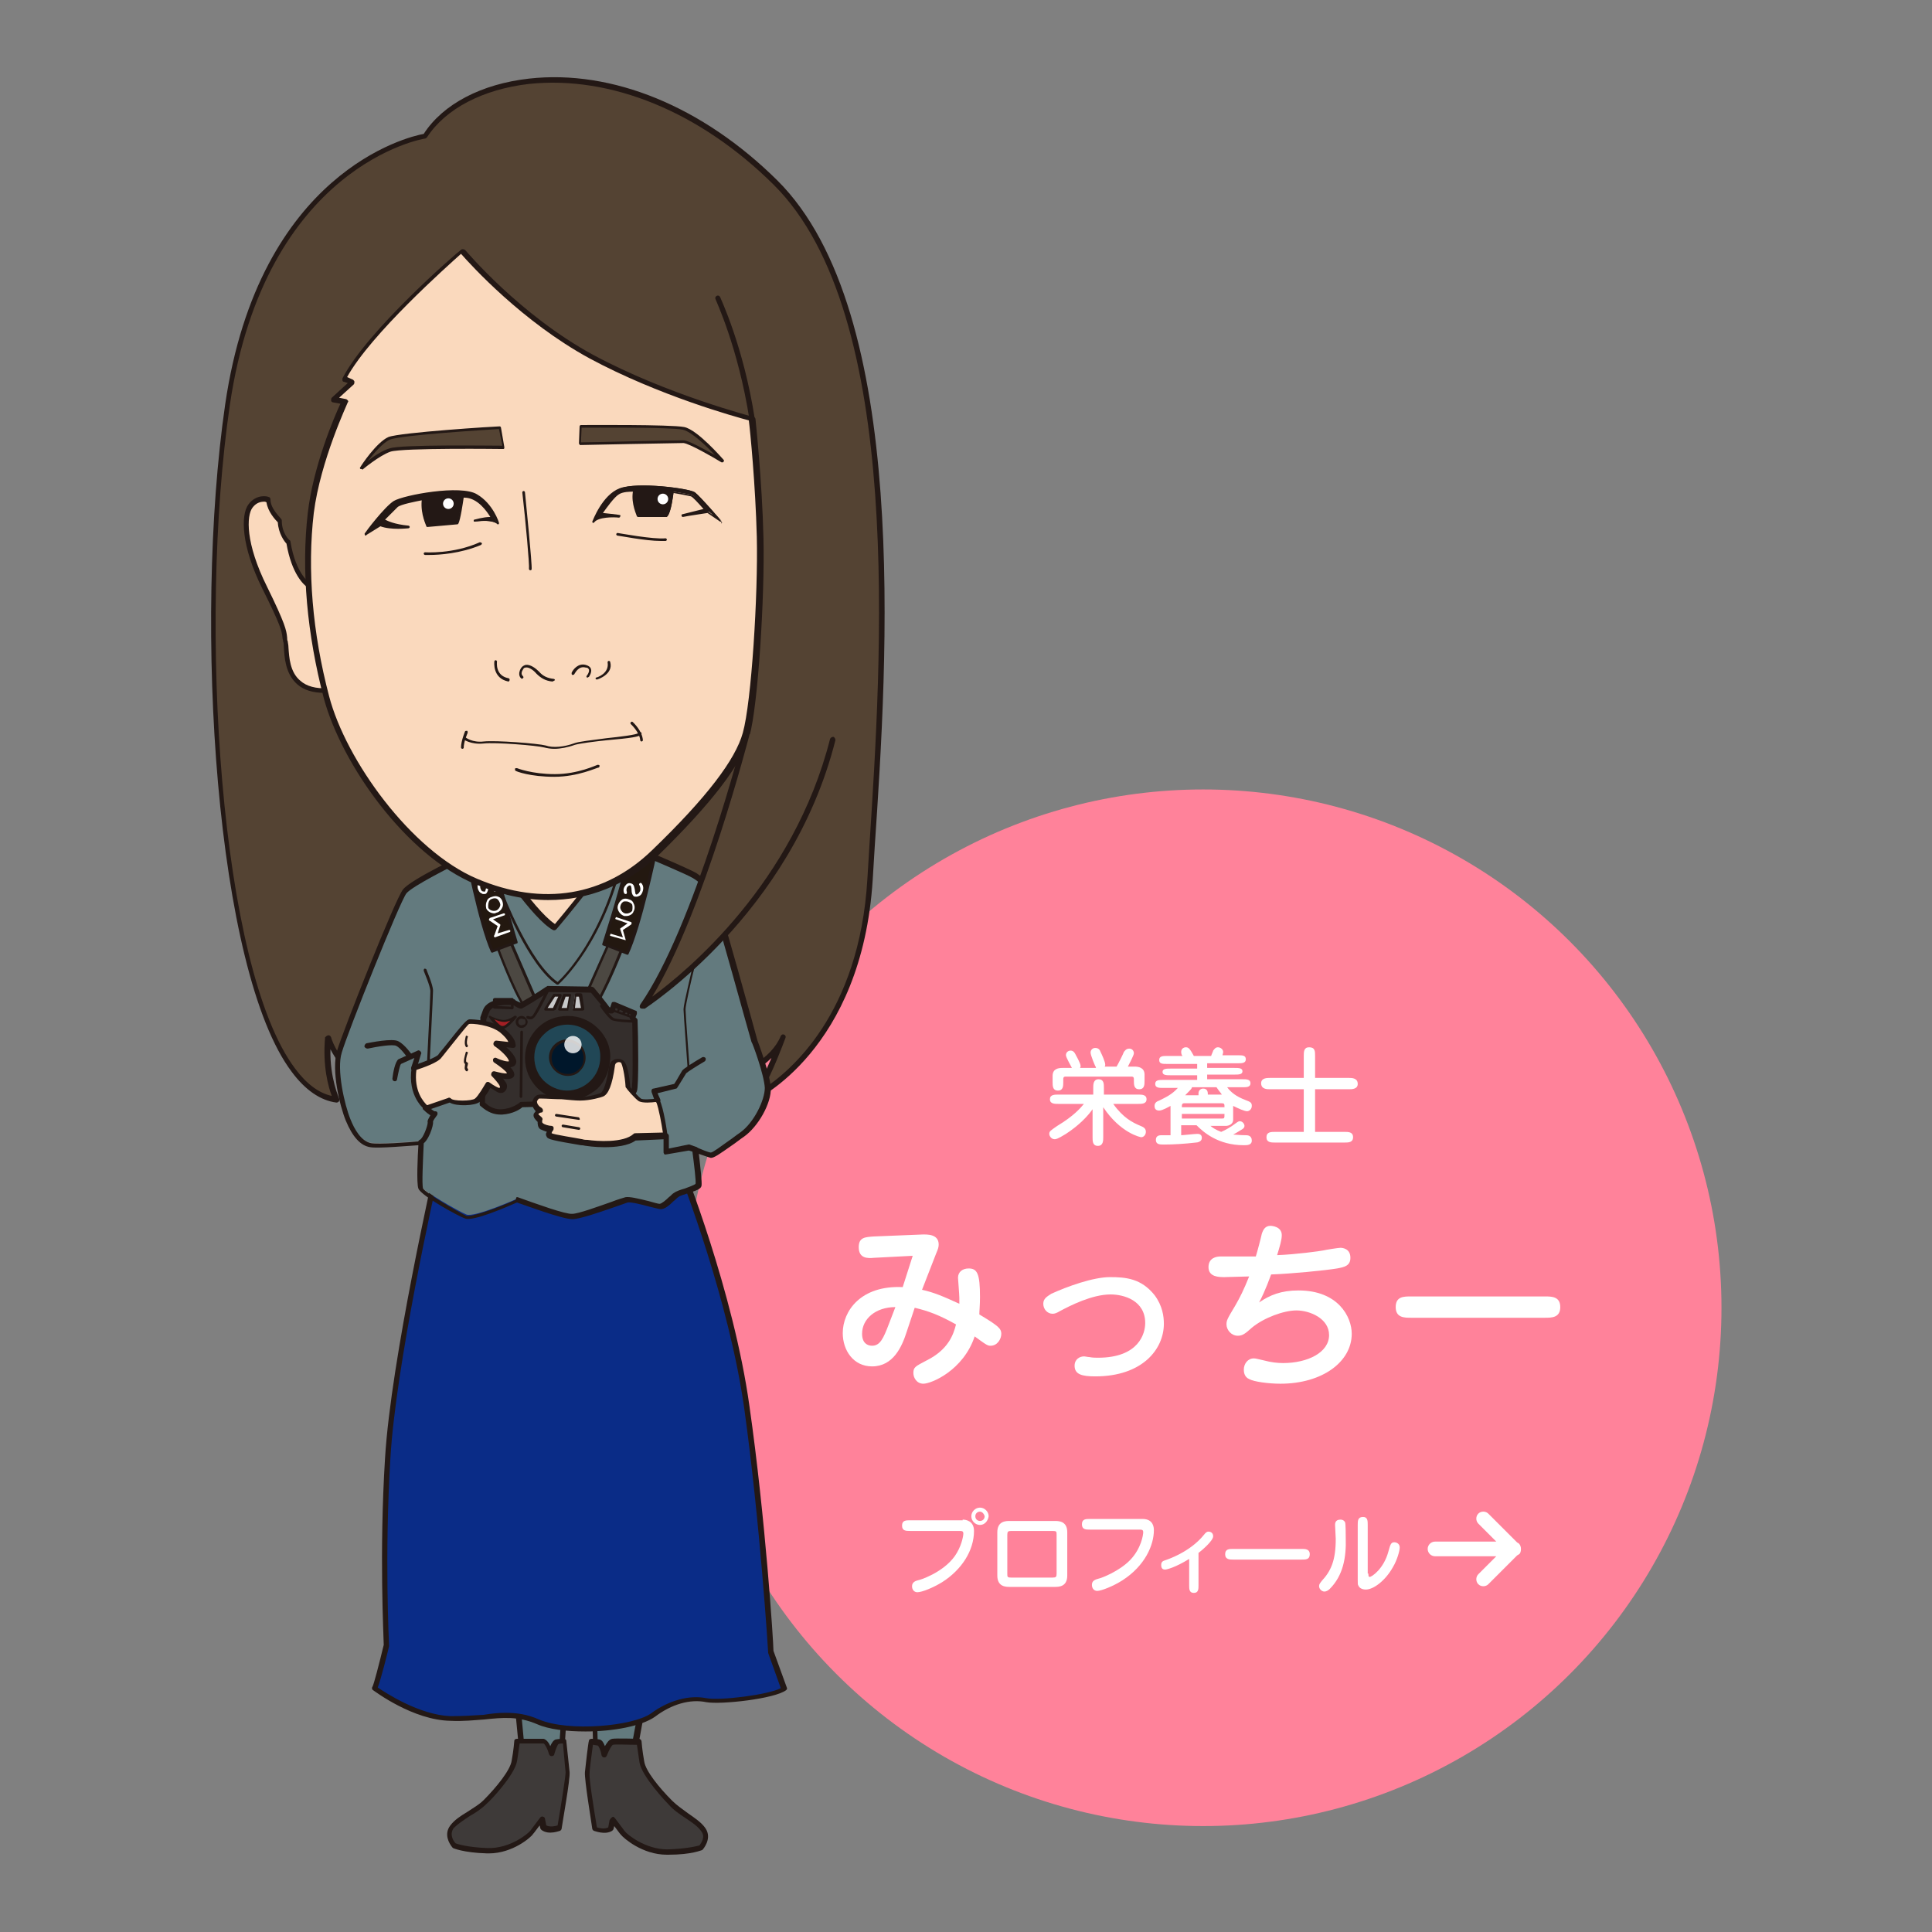 <?xml version="1.0" encoding="utf-8"?>
<!-- Generator: Adobe Illustrator 26.4.1, SVG Export Plug-In . SVG Version: 6.00 Build 0)  -->
<svg version="1.1" id="レイヤー_1" xmlns="http://www.w3.org/2000/svg" xmlns:xlink="http://www.w3.org/1999/xlink" x="0px"
	 y="0px" viewBox="0 0 290 290" style="enable-background:new 0 0 290 290;" xml:space="preserve">
<rect x="0" y="0" width="290" height="290" fill="#808080" stroke="none"/>
<style type="text/css">
	.st0{fill:#FF829A;}
	.st1{fill:#FFFFFF;}
	.st2{fill:#544333;}
	.st3{fill:#231815;}
	.st4{fill:#FAD9BD;}
	.st5{fill:#637A7E;}
	.st6{fill:#3E3A39;}
	.st7{fill:#0A2C87;}
	.st8{fill:#4C4842;}
	.st9{fill:#231810;}
	.st10{fill:#342E2C;}
	.st11{fill:#A51F24;}
	.st12{fill:#214756;}
	.st13{fill:#00172B;}
	.st14{opacity:0.8;fill:#FFFFFF;}
	.st15{fill:#C8C9CA;}
</style>
<g>
	<circle class="st0" cx="180.6" cy="196.3" r="77.8"/>
	<g>
		<path class="st1" d="M165.6,170.7c0,0.5,0,1.3-0.8,1.3c-0.8,0-0.8-0.7-0.8-1.3v-4.2c-0.7,1-2,2.4-4,3.7c-1.3,0.8-1.5,0.8-1.7,0.8
			c-0.5,0-0.8-0.5-0.8-0.8c0-0.4,0.2-0.5,1.2-1.2c2.5-1.5,3.5-2.7,4-3.3h-3.8c-0.6,0-1.3,0-1.3-0.7c0-0.7,0.7-0.7,1.3-0.7h5.2v-1
			c0-0.5,0-1.3,0.8-1.3c0.8,0,0.8,0.7,0.8,1.3v1h5.1c0.6,0,1.3,0,1.3,0.7c0,0.7-0.7,0.7-1.3,0.7h-3.7c1.5,2.1,2.9,2.8,4.1,3.3
			c0.5,0.2,0.8,0.4,0.8,0.9c0,0.4-0.3,0.8-0.7,0.8c-0.1,0-3.1-0.6-5.7-4.5V170.7z M164.5,160.2c-0.1-0.1-0.8-1.8-0.8-2.2
			c0-0.4,0.3-0.7,0.7-0.7c0.5,0,0.7,0.3,0.8,0.6c0.2,0.4,0.7,1.5,0.7,1.9c0,0.2,0,0.2-0.1,0.3h1.8c0.2-0.3,1-1.9,1.1-2.2
			c0.1-0.1,0.3-0.5,0.8-0.5c0.5,0,0.7,0.4,0.7,0.7c0,0.3-0.7,1.6-0.9,2h1c0.5,0,1.5,0.1,1.5,1.2v0.9c0,0.6,0,1.3-0.8,1.3
			c-0.8,0-0.8-0.7-0.8-1.3V162c0-0.4-0.2-0.4-0.4-0.4h-9.8c-0.2,0-0.4,0-0.4,0.4v0.4c0,0.6,0,1.3-0.8,1.3s-0.8-0.7-0.8-1.3v-0.9
			c0-1.1,0.9-1.2,1.5-1.2h1.4c-0.1-0.2-0.9-1.6-0.9-1.9c0-0.5,0.4-0.7,0.7-0.7c0.4,0,0.6,0.3,0.7,0.5c0.1,0.2,0.8,1.4,0.8,1.8
			c0,0.1,0,0.2-0.1,0.3H164.5z"/>
		<path class="st1" d="M181.7,169c0.2,0.2,0.8,0.6,1.6,0.9c0.7-0.3,1.4-0.7,2.2-1.3c0.4-0.3,0.5-0.3,0.6-0.3c0.4,0,0.7,0.4,0.7,0.7
			c0,0.2-0.1,0.4-0.5,0.6c-0.2,0.1-0.6,0.4-1.2,0.7c0.3,0,1,0.1,1.9,0.1c0.2,0,0.9,0,0.9,0.8c0,0.7-0.7,0.7-1.2,0.7
			c-3.9,0-6.1-2-7.1-3h-2.3v1.5c0.3,0,2-0.2,2.4-0.2c0.2,0,0.7,0,0.7,0.6c0,0.6-0.7,0.7-0.9,0.7c-1.7,0.2-3.4,0.3-4.8,0.3
			c-0.6,0-1.2,0-1.2-0.7c0-0.7,0.6-0.7,0.9-0.7c0.2,0,1.1,0,1.3,0V166c-0.2,0.1-1.2,0.7-1.7,0.7c-0.6,0-0.7-0.4-0.7-0.7
			c0-0.5,0.4-0.7,0.7-0.8c1-0.5,1.9-0.9,2.8-1.9h-2.2c-0.6,0-1.2,0-1.2-0.6s0.6-0.6,1.2-0.6h5.1v-0.7h-4c-0.6,0-1.2,0-1.2-0.5
			c0-0.5,0.6-0.5,1.2-0.5h4v-0.7h-4.5c-0.7,0-1.2,0-1.2-0.6c0-0.6,0.6-0.6,1.2-0.6h2.3c-0.1-0.1-0.2-0.3-0.2-0.6
			c0-0.5,0.4-0.7,0.7-0.7c0.4,0,0.6,0.2,1.2,1.3h2.6c0-0.1,0.3-0.7,0.3-0.8c0.1-0.1,0.3-0.5,0.7-0.5c0.4,0,0.8,0.3,0.8,0.7
			c0,0.2-0.1,0.4-0.1,0.5h2.3c0.7,0,1.2,0,1.2,0.6c0,0.6-0.6,0.6-1.2,0.6h-4.6v0.7h4.1c0.6,0,1.2,0,1.2,0.5c0,0.5-0.6,0.5-1.2,0.5
			h-4.1v0.7h5.3c0.6,0,1.2,0,1.2,0.6s-0.6,0.6-1.2,0.6h-2.3c0.6,0.8,1.4,1.4,2.7,1.9c0.8,0.3,1,0.4,1,0.9c0,0.5-0.4,0.8-0.7,0.8
			c-0.4,0-1.3-0.4-2.1-0.8v2.1c0,0.6-0.6,0.9-1.1,0.9H181.7z M183.8,166.2c0-0.5,0-0.6-0.5-0.6h-5.5c-0.4,0-0.4,0.2-0.4,0.6H183.8z
			 M177.4,167.2v0.7h5.9c0.5,0,0.5,0,0.5-0.7H177.4z M178.9,163.3c-0.1,0.2-0.4,0.5-1,1.1h2v-0.3c0-0.4,0.3-0.7,0.7-0.7
			c0.7,0,0.7,0.6,0.7,0.9h2.1c-0.1-0.2-0.4-0.5-0.8-1.1H178.9z"/>
		<path class="st1" d="M202.5,161.8c0.4,0,1.3,0,1.3,0.9c0,0.8-0.9,0.8-1.3,0.8h-5.1v6.4h4.4c0.6,0,1.3,0,1.3,0.8
			c0,0.8-0.7,0.8-1.3,0.8h-10.4c-0.6,0-1.3,0-1.3-0.8c0-0.8,0.7-0.8,1.3-0.8h4.3v-6.4h-5.1c-0.4,0-1.3,0-1.3-0.9
			c0-0.8,0.9-0.8,1.3-0.8h5.1v-3.3c0-0.6,0-1.3,0.8-1.3c0.9,0,0.9,0.6,0.9,1.3v3.3H202.5z"/>
	</g>
	<g>
		<path class="st1" d="M144.5,228.1c0.5,0,1.7,0.2,1.7,1.7c0,2.9-1.8,5.8-4.8,7.7c-1.3,0.8-3,1.5-3.7,1.5c-0.5,0-0.8-0.4-0.8-0.9
			c0-0.6,0.5-0.8,0.9-0.9c0.2,0,3.7-1.1,5.5-3.6c1-1.4,1.3-3,1.3-3.4c0-0.4-0.2-0.4-0.7-0.4h-7.3c-0.6,0-1.2,0-1.2-0.8
			c0-0.8,0.6-0.8,1.2-0.8H144.5z M147.1,228.9c-0.7,0-1.3-0.6-1.3-1.3c0-0.7,0.6-1.3,1.3-1.3c0.7,0,1.3,0.6,1.3,1.3
			C148.3,228.3,147.8,228.9,147.1,228.9z M147.1,226.9c-0.4,0-0.7,0.3-0.7,0.7c0,0.4,0.3,0.7,0.7,0.7c0.4,0,0.7-0.3,0.7-0.7
			C147.7,227.2,147.4,226.9,147.1,226.9z"/>
		<path class="st1" d="M158.3,228.3c0.6,0,1.9,0,1.9,1.7v6.5c0,1.7-1.3,1.7-1.9,1.7h-6.7c-0.6,0-1.9,0-1.9-1.7v-6.5
			c0-1.7,1.3-1.7,1.9-1.7H158.3z M151.8,229.8c-0.5,0-0.6,0.1-0.6,0.6v5.8c0,0.5,0,0.6,0.6,0.6h6.2c0.5,0,0.6-0.1,0.6-0.6v-5.8
			c0-0.5,0-0.6-0.6-0.6H151.8z"/>
		<path class="st1" d="M171.5,228c1.7,0,1.7,1.4,1.7,1.7c0,2.2-1.3,5.3-4.7,7.5c-1.4,0.9-3.2,1.6-3.8,1.6c-0.5,0-0.8-0.4-0.8-0.9
			c0-0.6,0.4-0.8,1.2-1c0.1,0,2.9-1,4.6-2.8c1.6-1.7,1.9-3.7,1.9-4.1c0-0.4-0.2-0.4-0.7-0.4h-7.3c-0.6,0-1.2,0-1.2-0.8
			c0-0.8,0.6-0.8,1.2-0.8H171.5z"/>
		<path class="st1" d="M179.9,238c0,0.5,0,1.1-0.7,1.1c-0.7,0-0.7-0.6-0.7-1.1v-4c-2.1,1.3-3.4,1.6-3.6,1.6c-0.4,0-0.6-0.2-0.6-0.7
			c0-0.5,0.3-0.6,0.6-0.7c0.3-0.1,3.7-1.2,5.8-3.8c0.3-0.4,0.5-0.5,0.7-0.5c0.2,0,0.7,0.1,0.7,0.7c0,0.7-1.8,2.2-2.2,2.5V238z"/>
		<path class="st1" d="M185.1,234.1c-0.5,0-1.2,0-1.2-0.8c0-0.8,0.6-0.8,1.2-0.8h10.3c0.5,0,1.2,0,1.2,0.8c0,0.8-0.6,0.8-1.2,0.8
			H185.1z"/>
		<path class="st1" d="M199.6,238.5c-0.2,0.2-0.5,0.4-0.8,0.4c-0.4,0-0.8-0.4-0.8-0.8c0-0.3,0.1-0.4,0.4-0.8
			c1.4-1.5,2.1-3.1,2.1-6.3c0-0.3-0.1-1.8-0.1-2.1c0-0.2,0-0.8,0.8-0.8c0.4,0,0.6,0.2,0.7,0.4c0.1,0.2,0.1,2,0.1,2.3
			C202.1,233.8,201.6,236.5,199.6,238.5z M205.4,236.2c0,0.3,0,0.5,0.2,0.5c0.3,0,2.1-1.2,2.8-3.8c0.3-1.1,0.4-1.4,0.9-1.4
			c0,0,0.8,0,0.8,0.8c0,0.5-0.4,1.9-1,2.9c-1.1,2-2.9,3.4-4.1,3.4c-0.3,0-0.9-0.1-1.1-0.6c-0.1-0.1-0.1-0.3-0.1-0.9v-8.2
			c0-0.6,0-1.2,0.8-1.2c0.7,0,0.7,0.6,0.7,1.2V236.2z"/>
	</g>
	<g>
		<path class="st1" d="M136.1,199.9c-0.7,2.2-2,5.2-5.2,5.2c-2.8,0-4.4-2.4-4.4-5c0-3.3,2.7-7.2,9-6.9l1.5-4.7l-5.8,0.3
			c-1,0.1-2.3,0.1-2.3-1.6c0-1.5,1-1.5,2.2-1.6l7.4-0.3c0.6,0,2.4-0.1,2.4,1.5c0,0.4-0.1,0.7-0.4,1.4l-2.1,5.4
			c1.8,0.4,3.2,1,5.6,2.1c0-0.2,0-0.5,0-0.9c0-0.5-0.2-2.8-0.2-3c0-0.9,0.7-1.4,1.6-1.4c1.3,0,1.7,0.8,1.7,4.3
			c0,1.2-0.1,2.1-0.1,2.6c2,1.2,2.2,1.4,2.6,1.7c0.2,0.2,0.7,0.5,0.7,1.2c0,0.8-0.6,1.8-1.6,1.8c-0.4,0-0.5,0-2.4-1.4
			c-1.7,5.1-6.5,7.1-7.7,7.1c-1,0-1.5-0.9-1.5-1.6c0-0.9,0.3-1,2-1.9c3.2-1.6,4-3.8,4.4-5.4c-2.5-1.4-4.1-2-6.2-2.5L136.1,199.9z
			 M134.4,196.2c-3,0-5,1.8-5,4c0,1.4,0.8,1.8,1.5,1.8c1.2,0,1.7-1.1,2.5-3.2L134.4,196.2z"/>
		<path class="st1" d="M173.3,194.4c1.2,1.6,1.4,3.2,1.4,4.3c0,3.8-3.2,7.9-10.3,7.9c-2,0-3.1-0.3-3.1-1.6c0-1,0.8-1.4,1.4-1.4
			c0.2,0,0.6,0.1,0.8,0.1c0.5,0.1,1,0.1,1.3,0.1c6.2,0,7.1-3.7,7.1-5.2c0-3.4-3.2-4.3-5.2-4.3c-2.8,0-6.1,1.7-7.6,2.5
			c-0.5,0.3-0.8,0.4-1.1,0.4c-0.8,0-1.4-0.7-1.4-1.5s0.6-1.1,1.2-1.5c2.4-1.1,6.3-2.5,8.8-2.5C169,191.7,171.3,191.9,173.3,194.4z"
			/>
		<path class="st1" d="M189.4,185.2c0.2-0.6,0.5-1.2,1.3-1.2c0.2,0,1.7,0.1,1.7,1.4c0,0.7-0.3,1.7-0.7,3c2.8-0.1,6.4-0.6,6.9-0.7
			c0.4-0.1,2.3-0.4,2.6-0.4s1.5,0.1,1.5,1.5c0,1.2-0.9,1.4-2,1.6c-1.8,0.3-6.9,0.8-9.9,0.9c-0.2,0.5-0.8,2.3-1.8,4.2
			c1.6-1.1,3.3-1.8,5.9-1.8c6,0,8,4,8,6.5c0,4.2-4.4,7.5-10.7,7.5c-1.8,0-4-0.3-4.7-0.7c-0.7-0.3-0.8-1-0.8-1.4
			c0-0.9,0.6-1.7,1.5-1.7c0.3,0,0.6,0.1,1.5,0.3c1.1,0.3,2.1,0.4,2.9,0.4c3.7,0,6.9-1.6,6.9-4.2c0-2.5-2.9-3.7-4.9-3.7
			c-1.9,0-4.9,1.1-6.7,2.6c-1,0.9-1.4,1.2-2.1,1.2c-1,0-1.7-0.9-1.7-1.7c0-0.6,0.1-0.8,1.3-2.8c0.7-1.2,1.3-2.4,2.1-4.4
			c-0.6,0-3.2,0.1-3.7,0.1c-0.8,0-2.4,0-2.4-1.5c0-1.4,1.2-1.6,1.8-1.6c0.9,0,4.6,0,5.3,0C188.7,188,189.3,185.7,189.4,185.2z"/>
		<path class="st1" d="M211.8,197.8c-1,0-2.3,0-2.3-1.6c0-1.6,1.2-1.6,2.3-1.6h20.1c1,0,2.3,0,2.3,1.6c0,1.6-1.3,1.6-2.3,1.6H211.8z
			"/>
	</g>
	<path class="st1" d="M228.3,232.5c0-0.3-0.1-0.6-0.3-0.8c-0.1-0.1-0.2-0.1-0.3-0.2l-4.3-4.3c-0.4-0.4-1.1-0.4-1.5,0s-0.4,1.1,0,1.5
		l2.7,2.7h-9.2c-0.6,0-1.1,0.5-1.1,1.1c0,0.6,0.5,1.1,1.1,1.1h9.2l-2.7,2.7c-0.4,0.4-0.4,1.1,0,1.5s1.1,0.4,1.5,0l4.3-4.3
		c0.1-0.1,0.2-0.1,0.3-0.2C228.2,233.2,228.3,232.9,228.3,232.5C228.3,232.6,228.3,232.6,228.3,232.5
		C228.3,232.6,228.3,232.6,228.3,232.5z"/>
	<g>
		<g>
			<polygon class="st2" points="47,105.4 118.3,105.4 114.1,149 52.1,149 			"/>
			<path class="st3" d="M114.1,149.4h-62c-0.2,0-0.4-0.1-0.4-0.3l-5.1-43.6c0-0.1,0-0.2,0.1-0.3c0.1-0.1,0.2-0.1,0.3-0.1h71.4
				c0.1,0,0.2,0,0.3,0.1c0.1,0.1,0.1,0.2,0.1,0.3l-4.2,43.6C114.5,149.2,114.3,149.4,114.1,149.4z M52.5,148.6h61.3l4.2-42.8H47.4
				L52.5,148.6z"/>
		</g>
		<g>
			<path class="st2" d="M63.8,20.4c0,0-24.3,3.6-29.6,40.3s-0.8,102,16.4,104.3c0,0-1.7-3.8-1.2-9.2c0,0,2.7,10.6,20,11.4
				c0,0-8.4-9.1-9.6-20.2c0,0,3.8,5.8,10.6,7.4c0,0-2.9-10.5-2.9-34.6l24,0.7c0,0,15,15.7,4.2,29.5c0,0,8.7-3.5,11.4-7.2
				c0,0-3.8,15.1-12.3,22.2c0,0,19.3-0.7,22.8-9.2c0,0-3.1,8.3-4.4,9.1c0,0,15.9-7.1,17.6-32.8c1.6-25.7,6.8-83.6-14.2-104.5
				S70.6,9.7,63.8,20.4z"/>
			<path class="st3" d="M69.3,167.6C69.3,167.6,69.2,167.6,69.3,167.6c-13.3-0.6-18.1-7-19.7-10.1c-0.1,4.4,1.3,7.3,1.3,7.4
				c0.1,0.1,0,0.3,0,0.4c-0.1,0.1-0.2,0.2-0.4,0.2c-2.4-0.3-4.7-1.9-6.7-4.6c-11.4-15.1-14.8-67.1-10-100.2
				c5.1-34.9,27.5-40.2,29.8-40.6c2.9-4.5,8.7-7.5,15.8-8.3c12.5-1.4,26.1,4.2,37.3,15.3c19.9,19.8,16.5,71.9,14.6,100
				c-0.1,1.7-0.2,3.4-0.3,4.9c-1.6,25.7-17.6,33.1-17.8,33.2c-0.2,0.1-0.4,0-0.5-0.2c-0.1-0.2,0-0.4,0.1-0.5c0.6-0.4,1.9-3.1,3-5.7
				c-6,6-20.4,6.5-21.1,6.6c-0.2,0-0.3-0.1-0.4-0.3c-0.1-0.2,0-0.3,0.1-0.4c6.7-5.6,10.5-16.3,11.7-20.4c-3.4,3.2-10.1,5.9-10.4,6.1
				c-0.2,0.1-0.4,0-0.5-0.1c-0.1-0.1-0.1-0.3,0-0.5c10-12.8-2.7-27.4-4-28.9l-23.5-0.7c0,23.5,2.8,34,2.9,34.1c0,0.1,0,0.3-0.1,0.4
				s-0.2,0.1-0.4,0.1c-5-1.2-8.4-4.5-9.9-6.3c1.7,10.2,9.3,18.5,9.3,18.5c0.1,0.1,0.1,0.3,0.1,0.4C69.6,167.5,69.4,167.6,69.3,167.6
				z M49.3,155.4c0.2,0,0.3,0.1,0.4,0.3c0,0.1,2.7,9.9,18.7,11c-2-2.4-8.1-10.4-9.1-19.8c0-0.2,0.1-0.3,0.3-0.4
				c0.2-0.1,0.4,0,0.5,0.2c0,0.1,3.5,5.3,9.7,7c-0.6-2.6-2.7-13.4-2.7-34.1c0-0.1,0-0.2,0.1-0.3c0.1-0.1,0.2-0.1,0.3-0.1l24,0.7
				c0.1,0,0.2,0,0.3,0.1c0.1,0.2,14.3,15.2,5.1,28.9c2.5-1.1,7.9-3.8,9.9-6.5c0.1-0.2,0.3-0.2,0.5-0.1c0.2,0.1,0.3,0.3,0.2,0.4
				c0,0.1-3.6,14.3-11.6,21.7c4.1-0.3,18.4-1.9,21.3-8.9c0.1-0.2,0.3-0.3,0.5-0.2c0.2,0.1,0.3,0.3,0.2,0.5c-0.4,1.1-2,5.3-3.4,7.7
				c4-2.6,14.5-11.2,15.7-31.6c0.1-1.5,0.2-3.2,0.3-4.9c1.8-27.9,5.3-79.8-14.4-99.3c-11-10.9-24.4-16.4-36.7-15.1
				c-6.9,0.8-12.5,3.7-15.3,8c-0.1,0.1-0.2,0.2-0.3,0.2c-0.2,0-24,4-29.3,40c-4.8,32.9-1.5,84.6,9.8,99.6c1.7,2.3,3.6,3.7,5.5,4.1
				c-0.5-1.3-1.4-4.5-1-8.8C48.9,155.6,49.1,155.4,49.3,155.4C49.3,155.4,49.3,155.4,49.3,155.4z M63.8,20.4L63.8,20.4L63.8,20.4z"
				/>
		</g>
		<g>
			<g>
				<path class="st4" d="M67,130.7c0,0,8.9-3.4,9.1-4.5c0.2-1.1,0-5.8,0-5.8l14.4,0.1c0,0-0.5,5.5-0.1,6.2c0.5,0.7,7.9,3.5,7.9,3.5
					s-10.9,13.4-14.7,15.6C83.7,145.9,68.9,137.5,67,130.7z"/>
				<path class="st3" d="M83.7,146.3c-0.1,0-0.1,0-0.2-0.1c-0.6-0.3-14.9-8.5-16.9-15.4c-0.1-0.2,0-0.4,0.2-0.5
					c4-1.5,8.6-3.6,8.9-4.2c0.2-0.9,0.1-4.4,0-5.7c0-0.1,0-0.2,0.1-0.3c0.1-0.1,0.2-0.1,0.3-0.1l14.4,0.1c0.1,0,0.2,0,0.3,0.1
					c0.1,0.1,0.1,0.2,0.1,0.3c-0.3,2.6-0.4,5.6-0.1,6c0.4,0.4,4.2,2,7.8,3.3c0.1,0,0.2,0.1,0.2,0.3c0,0.1,0,0.3-0.1,0.3
					c-0.4,0.6-11,13.5-14.9,15.7C83.8,146.2,83.8,146.3,83.7,146.3z M67.5,130.9c2.1,6.1,14.5,13.5,16.2,14.5
					c3.5-2.2,12.3-12.7,14.1-15c-2.2-0.8-7.1-2.8-7.6-3.4c-0.5-0.7-0.2-4.2-0.1-6.1l-13.6-0.1c0,1.2,0.1,4.6-0.1,5.5
					C76.3,127.4,70.9,129.6,67.5,130.9z"/>
			</g>
			<g>
				<polygon class="st5" points="77.5,254.2 78.5,264.6 84.1,264.6 84.9,253.6 				"/>
				<path class="st3" d="M84.1,265C84.1,265,84.1,265,84.1,265l-5.6,0c-0.2,0-0.4-0.2-0.4-0.4l-1-10.4c0-0.1,0-0.2,0.1-0.3
					c0.1-0.1,0.2-0.1,0.3-0.1l7.4-0.5c0.1,0,0.2,0,0.3,0.1s0.1,0.2,0.1,0.3l-0.7,11C84.5,264.8,84.4,265,84.1,265z M78.9,264.2
					l4.9,0l0.7-10.2l-6.5,0.5L78.9,264.2z"/>
			</g>
			<g>
				<polygon class="st5" points="89.1,253.7 89.4,264.7 94.8,264.7 96.8,253.7 				"/>
				<path class="st3" d="M94.8,265.1C94.8,265.1,94.8,265.1,94.8,265.1l-5.3,0c-0.2,0-0.4-0.2-0.4-0.4l-0.3-11c0-0.1,0-0.2,0.1-0.3
					c0.1-0.1,0.2-0.1,0.3-0.1l7.7,0.1c0.1,0,0.2,0.1,0.3,0.1c0.1,0.1,0.1,0.2,0.1,0.3l-2,11C95.1,265,94.9,265.1,94.8,265.1z
					 M89.8,264.3l4.6,0l1.9-10.2l-6.8-0.1L89.8,264.3z"/>
			</g>
			<g>
				<path class="st6" d="M77.7,261.3c0,0,3.4,0,4,0c0.6,0.1,1.1,1.9,1.1,1.9s0.4-1.7,0.9-1.8c0.5-0.1,1.2-0.1,1.2-0.1
					s0.4,3.6,0.5,4.7s-1.2,8.4-1.2,8.4s-1.5,0.6-2.4,0l-0.2-1.3c0,0-1.2,1.6-1.5,2c-0.3,0.4-3.1,2.8-6.8,2.7s-5-0.8-5-0.8
					s-1.3-1.4-0.3-2.8c1.1-1.4,3.4-2.3,5-3.8c1.5-1.5,4.1-4.4,4.4-6.1S77.7,261.3,77.7,261.3z"/>
				<path class="st3" d="M73.4,278.2c-0.1,0-0.2,0-0.3,0c-3.6-0.1-5.1-0.8-5.1-0.8c0,0-0.1-0.1-0.1-0.1c-0.5-0.6-1.3-2-0.3-3.3
					c0.6-0.8,1.5-1.4,2.5-2c0.9-0.6,1.8-1.1,2.5-1.8c1.9-1.9,4-4.5,4.2-5.9c0.3-1.6,0.4-3,0.4-3c0-0.2,0.2-0.3,0.4-0.3
					c0.4,0,3.4,0,4,0c0.4,0.1,0.8,0.6,1,1.1c0.2-0.5,0.5-0.9,0.8-1c0.5-0.1,1.2-0.1,1.2-0.1c0.2,0,0.4,0.1,0.4,0.3
					c0,0.1,0.4,3.7,0.5,4.7c0.1,1.1-1.1,7.7-1.2,8.5c0,0.1-0.1,0.2-0.2,0.3c-0.1,0-1.7,0.7-2.8-0.1c-0.1-0.1-0.2-0.2-0.2-0.3
					l-0.1-0.4c-0.4,0.5-0.8,1.1-1,1.3C79.8,275.7,77,278.2,73.4,278.2z M68.4,276.7c0.3,0.1,1.8,0.6,4.8,0.7
					c3.4,0.1,6.1-2.2,6.4-2.6c0.3-0.4,1.5-2,1.5-2c0.1-0.1,0.3-0.2,0.4-0.1c0.2,0,0.3,0.2,0.3,0.3L82,274c0.6,0.3,1.4,0.1,1.7,0
					c0.5-2.9,1.2-7.3,1.2-8c-0.1-0.8-0.3-3.4-0.4-4.3c-0.2,0-0.5,0-0.7,0.1c-0.1,0.1-0.4,0.8-0.6,1.5c0,0.2-0.2,0.3-0.4,0.3
					c-0.2,0-0.3-0.1-0.4-0.3c-0.2-0.8-0.6-1.5-0.8-1.6c-0.4,0-2.2,0-3.6,0c-0.1,0.5-0.2,1.6-0.4,2.7c-0.4,2.1-4,5.9-4.5,6.3
					c-0.8,0.8-1.7,1.4-2.6,1.9c-0.9,0.6-1.8,1.2-2.4,1.8C67.4,275.4,68.1,276.4,68.4,276.7z"/>
			</g>
			<g>
				<path class="st6" d="M95.9,261.4c0,0-3.4-0.1-4,0c-0.6,0.1-1.2,1.9-1.2,1.9s-0.4-1.7-0.8-1.8s-1.2-0.1-1.2-0.1s-0.5,3.6-0.6,4.7
					c-0.1,1,1.1,8.4,1.1,8.4s1.5,0.6,2.4,0l0.2-1.3c0,0,1.2,1.6,1.5,2.1c0.3,0.4,3.1,2.9,6.7,2.8c3.6-0.1,5-0.7,5-0.7
					s1.3-1.4,0.3-2.8c-1-1.4-3.4-2.3-4.9-3.9c-1.5-1.5-4-4.5-4.3-6.1C96.1,262.8,95.9,261.4,95.9,261.4z"/>
				<path class="st3" d="M100.1,278.4c-3.7,0-6.5-2.5-6.9-3c-0.2-0.2-0.6-0.8-1-1.3l-0.1,0.4c0,0.1-0.1,0.2-0.2,0.3
					c-1.1,0.7-2.7,0-2.8,0c-0.1-0.1-0.2-0.2-0.2-0.3c-0.1-0.8-1.2-7.4-1.1-8.5c0.1-1,0.5-4.5,0.6-4.7c0-0.2,0.2-0.3,0.4-0.3
					c0,0,0.7,0,1.2,0.1c0.4,0.1,0.6,0.5,0.8,1c0.3-0.5,0.6-1,1.1-1.1c0.6-0.1,3.7,0,4,0c0.2,0,0.4,0.2,0.4,0.4c0,0,0.1,1.4,0.4,3
					c0.2,1.4,2.2,3.9,4.2,5.9c0.7,0.7,1.6,1.3,2.4,1.9c1,0.7,1.9,1.3,2.5,2.1c1,1.3,0.2,2.7-0.3,3.3c0,0-0.1,0.1-0.1,0.1
					c-0.1,0-1.5,0.7-5.1,0.7C100.2,278.4,100.1,278.4,100.1,278.4z M92,272.7c0.1,0,0.2,0.1,0.3,0.2c0,0,1.2,1.6,1.5,2
					c0.3,0.4,3,2.7,6.4,2.7c3-0.1,4.4-0.5,4.8-0.6c0.2-0.3,1-1.3,0.2-2.2c-0.5-0.7-1.4-1.3-2.3-1.9c-0.9-0.6-1.8-1.2-2.5-2
					c-0.4-0.4-4-4.2-4.4-6.3c-0.2-1.2-0.3-2.2-0.4-2.7c-1.4,0-3.2-0.1-3.6,0c-0.2,0.1-0.6,0.8-0.9,1.6c-0.1,0.2-0.2,0.3-0.4,0.3
					c-0.2,0-0.3-0.1-0.4-0.3c-0.1-0.7-0.4-1.4-0.6-1.5c-0.2,0-0.5-0.1-0.7-0.1c-0.1,0.9-0.5,3.5-0.5,4.3c-0.1,0.7,0.6,5.1,1.1,8.1
					c0.4,0.1,1.1,0.3,1.7,0l0.2-1.1C91.7,272.9,91.8,272.8,92,272.7C92,272.7,92,272.7,92,272.7z"/>
			</g>
			<g>
				<path class="st7" d="M65.6,175.5c0,0-6.5,28.5-7.4,43.4C57.3,233.8,58,247,58,247s-1.4,5.8-1.8,6.4c0,0,5.8,4.4,11.4,4.5
					s8.8-1.4,13.2,0.5s14.3,1.1,17.2-1c2.9-2.1,5.8-2.7,8-2.3s10.2-0.5,11.7-1.7l-2-5.6c0,0-1.2-19.3-3.6-36.7
					c-2.5-17.5-10.1-36.4-10.1-36.4L65.6,175.5z"/>
				<path class="st3" d="M87.9,259.9c-2.8,0-5.5-0.3-7.3-1.1c-2.8-1.2-5.1-1-7.9-0.7c-1.5,0.1-3.2,0.3-5.1,0.2
					c-5.6-0.1-11.3-4.4-11.6-4.6c-0.2-0.1-0.2-0.4-0.1-0.5c0.2-0.3,1-3.4,1.7-6.3c0-1-0.7-13.8,0.2-28.1c0.9-14.8,7.4-43.2,7.4-43.5
					c0-0.2,0.2-0.3,0.4-0.3l36.4-0.6c0.2,0,0.3,0.1,0.4,0.2c0.1,0.2,7.7,19.2,10.1,36.5c2.4,16.8,3.6,35.5,3.6,36.7l2,5.5
					c0.1,0.2,0,0.3-0.1,0.4c-1.7,1.3-9.8,2.2-12,1.8c-2.4-0.5-5.2,0.3-7.7,2.2C96.3,259.1,92,259.9,87.9,259.9z M75.9,257.1
					c1.6,0,3.2,0.2,5,1c4.5,1.9,14.1,1,16.8-0.9c2.7-2,5.8-2.8,8.3-2.3c2.1,0.4,9.3-0.5,11.2-1.5l-1.9-5.3c0,0,0-0.1,0-0.1
					c0-0.2-1.2-19.4-3.6-36.7c-2.3-16.1-9.1-33.7-10-36l-35.8,0.6c-0.7,3.1-6.5,29.1-7.3,43c-0.9,14.7-0.2,27.9-0.2,28.1
					c0,0,0,0.1,0,0.1c-0.2,0.9-1.2,4.9-1.7,6.2c1.2,0.8,6.2,4.1,10.9,4.3c1.9,0,3.5-0.1,5-0.2C73.8,257.2,74.8,257.1,75.9,257.1z"/>
			</g>
			<g>
				<path class="st5" d="M73.4,127.1c0,0,6.6,10.3,9.9,12.1c0,0,8.9-10.8,9.4-12.4l1.9,0.8l0.4-0.4c0,0,8.4,3.5,9.4,4.2
					c1.1,0.7,2.2,1.6,2.8,3.1c0.6,1.5,6.2,21.7,6.2,21.7s1.9,5,2,7c0.1,2-1.7,5.5-3.8,7c-2.1,1.5-4.2,3.2-4.7,3.1
					c-0.5-0.1-2.3-0.9-2.3-0.9s0.6,4.8,0.5,5.3c-0.2,0.5-2.7,1-3.4,1.6c-0.7,0.5-1.7,1.7-2.4,1.7c-0.7,0-4.1-1.2-5.1-1
					c-0.9,0.2-6.7,2.4-8.1,2.5c-1.4,0.1-8.4-2.6-8.4-2.6s-6.5,2.9-7.7,2.4c-1.2-0.5-6.5-3.5-6.8-4.3c-0.3-0.8,0.1-6.8,0.1-6.8
					s-6.1,0.6-7.6,0.3c-1.4-0.2-2.6-1.8-3.4-3.8s-2.1-7.4-1.3-10.2c0.9-2.8,8.7-22.6,9.8-24c1.1-1.4,9.6-5.4,9.6-5.4l0.5,0.2
					L73.4,127.1z"/>
				<path class="st3" d="M85.9,183c-1.5,0-7.1-2.1-8.3-2.5c-1.4,0.6-6.6,2.9-7.8,2.4c-0.9-0.3-6.6-3.4-7-4.5c-0.3-0.8-0.1-4.9,0-6.5
					c-1.5,0.1-6,0.5-7.2,0.3c-1.5-0.2-2.7-1.6-3.7-4c-0.9-2.2-2.2-7.6-1.3-10.5c0.9-3,8.7-22.7,9.9-24.2c1.2-1.5,8.8-5.1,9.7-5.5
					c0.1,0,0.2,0,0.3,0l0.4,0.1l2.4-1.3c0.2-0.1,0.4,0,0.5,0.1c0.1,0.1,6.2,9.6,9.5,11.8c3.6-4.3,8.8-10.9,9.1-12
					c0-0.1,0.1-0.2,0.2-0.2c0.1,0,0.2,0,0.3,0l1.6,0.7l0.2-0.2c0.1-0.1,0.3-0.1,0.4-0.1c0.3,0.1,8.4,3.5,9.5,4.2
					c1,0.7,2.3,1.6,2.9,3.3c0.6,1.5,6,21,6.2,21.8c0.1,0.2,1.9,5.1,2,7.1c0.1,2.3-1.9,5.8-4,7.3c-0.6,0.4-1.2,0.9-1.8,1.3
					c-2,1.4-2.7,1.9-3.2,1.9c-0.4-0.1-1.2-0.4-1.8-0.6c0.2,1.7,0.5,4.3,0.4,4.8c-0.1,0.5-0.8,0.7-2,1.1c-0.6,0.2-1.3,0.4-1.5,0.6
					c-0.2,0.1-0.4,0.4-0.7,0.6c-0.6,0.6-1.3,1.2-1.9,1.2c0,0,0,0,0,0c-0.3,0-0.9-0.2-1.8-0.4c-1.1-0.3-2.7-0.7-3.2-0.6
					c-0.3,0.1-1.1,0.4-2,0.7C89.9,182,87,183,85.9,183C85.9,183,85.9,183,85.9,183z M77.6,179.7c0,0,0.1,0,0.1,0
					c2.8,1,7.2,2.6,8.2,2.5c0.9,0,3.9-1.1,5.9-1.8c1-0.4,1.8-0.6,2.1-0.7c0.6-0.1,1.9,0.2,3.5,0.6c0.7,0.2,1.4,0.4,1.6,0.4
					c0,0,0,0,0,0c0.3,0,1-0.6,1.4-1c0.3-0.2,0.5-0.5,0.7-0.6c0.4-0.3,1-0.5,1.7-0.7c0.5-0.2,1.4-0.5,1.6-0.7
					c0.1-0.3-0.2-2.8-0.5-5.1c0-0.1,0-0.3,0.2-0.4c0.1-0.1,0.3-0.1,0.4,0c0.7,0.3,1.9,0.8,2.2,0.8c0.3,0,1.6-1,2.6-1.7
					c0.6-0.4,1.2-0.9,1.8-1.3c2.1-1.5,3.7-4.9,3.7-6.7c-0.1-2-1.9-6.9-2-6.9c-0.1-0.2-5.6-20.3-6.2-21.7c-0.6-1.4-1.6-2.3-2.6-2.9
					c-0.8-0.5-6.2-2.8-9.1-4l-0.2,0.2c-0.1,0.1-0.3,0.1-0.4,0.1l-1.5-0.7c-1.3,2.4-8.4,11.1-9.3,12.1c-0.1,0.1-0.3,0.2-0.5,0.1
					c-3.1-1.7-8.7-10.2-9.8-11.9l-2.2,1.2c-0.1,0-0.2,0.1-0.3,0l-0.4-0.1c-2.4,1.2-8.4,4.2-9.3,5.3c-1,1.3-8.8,20.8-9.7,23.9
					c-0.8,2.5,0.4,7.8,1.3,10c0.6,1.5,1.6,3.3,3.1,3.6c1.1,0.2,5.4-0.1,7.5-0.3c0.1,0,0.2,0,0.3,0.1c0.1,0.1,0.1,0.2,0.1,0.3
					c-0.1,2.3-0.3,6.1-0.1,6.7c0.3,0.6,5.2,3.5,6.5,4.1c0.7,0.2,4.3-1,7.4-2.4C77.5,179.7,77.5,179.7,77.6,179.7z"/>
			</g>
			<g>
				<path class="st8" d="M74.4,141.4c0,0,2.7,7.4,4.5,9.9l1.7-0.8l-4.3-9.9L74.4,141.4z"/>
				<path class="st3" d="M78.9,151.5c-0.1,0-0.1,0-0.2-0.1c-1.8-2.5-4.4-9.7-4.5-10c0-0.1,0-0.2,0.1-0.2l1.9-0.8
					c0.1,0,0.2,0,0.3,0.1l4.3,9.9c0,0.1,0,0.2-0.1,0.3L78.9,151.5C78.9,151.5,78.9,151.5,78.9,151.5z M74.6,141.5
					c0.4,1.1,2.7,7.2,4.3,9.6l1.4-0.7l-4.1-9.5L74.6,141.5z"/>
			</g>
			<g>
				<path class="st9" d="M69.9,127.5c0,0,2.1,11.1,4,15.3l3.6-1.3c0,0-3.5-11.3-3.7-15.2L69.9,127.5z"/>
				<path class="st3" d="M73.9,143c-0.1,0-0.1,0-0.2-0.1c-1.9-4.2-4-15.2-4-15.3c0-0.1,0-0.2,0.1-0.2l3.9-1.2c0.1,0,0.1,0,0.2,0
					c0,0,0.1,0.1,0.1,0.1c0.2,3.8,3.7,15,3.7,15.1c0,0.1,0,0.2-0.1,0.2L73.9,143C73.9,143,73.9,143,73.9,143z M70.1,127.6
					c0.3,1.4,2.2,11,3.9,14.9l3.2-1.2c-0.4-1.5-3.3-11-3.7-14.8L70.1,127.6z"/>
			</g>
			<path class="st1" d="M72.6,134.2c-0.1,0-0.2,0-0.3-0.1c-0.3-0.1-0.5-0.4-0.6-0.8c-0.1-0.7,0.2-1.1,0.3-1.1c0.1-0.1,0.2-0.1,0.3,0
				c0.1,0.1,0.1,0.2,0,0.3l0,0c0,0-0.3,0.3-0.2,0.8c0.1,0.3,0.2,0.5,0.4,0.5c0.1,0,0.2,0.1,0.3,0c0.1-0.1,0.1-0.4,0.2-0.6
				c0.1-0.4,0.1-1,0.6-1c0.3,0,0.6,0.1,0.8,0.3c0.2,0.3,0.3,0.8,0.1,1.2c0,0.1-0.2,0.1-0.3,0.1c-0.1,0-0.1-0.2-0.1-0.3
				c0.1-0.3,0.1-0.6-0.1-0.8c-0.1-0.1-0.2-0.2-0.4-0.2c-0.2,0-0.2,0.3-0.3,0.7c0,0.3-0.1,0.7-0.3,0.9
				C72.9,134.2,72.8,134.2,72.6,134.2z"/>
			<path class="st1" d="M74.2,137.1c-0.5,0-1-0.3-1.2-0.7c0,0,0,0,0,0c0,0-0.2-0.6,0.1-1.2c0.1-0.3,0.4-0.5,0.8-0.6
				c0.6-0.2,0.9,0,1.1,0.1c0.4,0.3,0.5,0.8,0.5,1.1c0,0.4-0.4,1.1-1,1.2C74.3,137.1,74.3,137.1,74.2,137.1z M73.3,136.3
				c0.2,0.3,0.6,0.5,1.1,0.4c0.4-0.1,0.7-0.6,0.7-0.9c0-0.1-0.1-0.5-0.4-0.8c-0.2-0.2-0.5-0.2-0.8-0.1c-0.3,0.1-0.4,0.2-0.5,0.4
				C73.2,135.8,73.3,136.2,73.3,136.3z"/>
			<path class="st1" d="M74.3,140.7c-0.1,0-0.1,0-0.1-0.1c-0.1-0.1-0.1-0.1,0-0.2l0.5-1.4l-1.2-0.8c-0.1,0-0.1-0.1-0.1-0.2
				s0.1-0.1,0.1-0.2l2.1-0.7c0.1,0,0.2,0,0.2,0.1c0,0.1,0,0.2-0.1,0.2l-1.7,0.6l1,0.7c0.1,0,0.1,0.1,0.1,0.2l-0.4,1.2l1.7-0.5
				c0.1,0,0.2,0,0.2,0.1c0,0.1,0,0.2-0.1,0.2L74.3,140.7C74.4,140.7,74.3,140.7,74.3,140.7z"/>
			<g>
				<path class="st8" d="M93.7,141.7c0,0-2.8,7.4-4.7,9.8l-1.7-0.9l4.4-9.8L93.7,141.7z"/>
				<path class="st3" d="M89,151.7C89,151.7,89,151.7,89,151.7l-1.7-0.9c-0.1,0-0.1-0.2-0.1-0.3l4.4-9.8c0-0.1,0.2-0.1,0.3-0.1
					l1.9,0.8c0.1,0,0.1,0.2,0.1,0.2c-0.1,0.3-2.8,7.4-4.7,9.9C89.2,151.7,89.1,151.7,89,151.7z M87.6,150.6l1.3,0.7
					c1.7-2.3,4-8.4,4.5-9.5l-1.6-0.7L87.6,150.6z"/>
			</g>
			<g>
				<path class="st9" d="M98.4,127.9c0,0-2.3,11.1-4.3,15.2l-3.6-1.4c0,0,3.7-11.3,4-15.1L98.4,127.9z"/>
				<path class="st3" d="M94.1,143.3C94.1,143.3,94.1,143.3,94.1,143.3l-3.6-1.4c-0.1,0-0.1-0.1-0.1-0.2c0-0.1,3.7-11.3,4-15
					c0-0.1,0-0.1,0.1-0.1c0,0,0.1,0,0.2,0l3.8,1.2c0.1,0,0.2,0.1,0.1,0.2c0,0.1-2.3,11.1-4.3,15.3C94.3,143.3,94.2,143.3,94.1,143.3
					z M90.8,141.6l3.2,1.3c1.8-3.9,3.8-13.5,4.1-14.9l-3.4-1.1C94.3,130.7,91.3,140.2,90.8,141.6z"/>
			</g>
			<path class="st1" d="M95.5,134.6c-0.1,0-0.3,0-0.4-0.1c-0.2-0.2-0.3-0.5-0.3-0.9c0-0.4-0.1-0.7-0.2-0.7c-0.2,0-0.3,0.1-0.4,0.2
				c-0.2,0.2-0.2,0.6-0.1,0.8c0,0.1,0,0.2-0.1,0.3c-0.1,0-0.2,0-0.3-0.1c-0.2-0.4-0.1-0.9,0.2-1.2c0.2-0.3,0.5-0.4,0.8-0.3
				c0.5,0.1,0.5,0.6,0.6,1c0,0.2,0.1,0.5,0.1,0.6c0.1,0.1,0.2,0.1,0.3,0c0.2-0.1,0.3-0.3,0.4-0.5c0.1-0.5-0.1-0.7-0.1-0.8
				c-0.1-0.1-0.1-0.2,0-0.3c0.1-0.1,0.2-0.1,0.3,0c0,0,0.4,0.4,0.2,1.1c-0.1,0.4-0.3,0.7-0.6,0.8C95.7,134.6,95.6,134.6,95.5,134.6z
				"/>
			<path class="st1" d="M94,137.5c-0.1,0-0.2,0-0.3,0c-0.6-0.2-1-0.8-1-1.3c0-0.3,0.2-0.8,0.6-1.1c0.2-0.2,0.6-0.3,1.1-0.1
				c0.4,0.1,0.6,0.3,0.7,0.6c0.3,0.5,0.1,1.1,0,1.2c0,0,0,0,0,0C95,137.2,94.5,137.5,94,137.5z M93.9,135.3c-0.2,0-0.3,0-0.4,0.1
				c-0.3,0.2-0.4,0.6-0.4,0.8c0,0.3,0.3,0.8,0.7,0.9c0.4,0.1,0.9-0.1,1.1-0.4c0-0.1,0.1-0.5,0-0.9c-0.1-0.2-0.3-0.3-0.5-0.4
				C94.2,135.3,94,135.3,93.9,135.3z M95,136.7L95,136.7L95,136.7z"/>
			<path class="st1" d="M93.8,141.1C93.7,141.1,93.7,141.1,93.8,141.1l-2.1-0.6c-0.1,0-0.2-0.1-0.1-0.2c0-0.1,0.1-0.2,0.2-0.1
				l1.7,0.5l-0.4-1.2c0-0.1,0-0.2,0.1-0.2l1-0.7l-1.7-0.6c-0.1,0-0.2-0.1-0.1-0.2c0-0.1,0.1-0.2,0.2-0.1l2.1,0.7
				c0.1,0,0.1,0.1,0.1,0.2c0,0.1,0,0.1-0.1,0.2l-1.2,0.8l0.4,1.4c0,0.1,0,0.1,0,0.2C93.9,141.1,93.8,141.1,93.8,141.1z"/>
			<path class="st3" d="M83.7,147.8c0,0-0.1,0-0.1,0c-4.3-2.8-8.3-13.2-8.5-13.6c0-0.1,0-0.2,0.1-0.3c0.1,0,0.2,0,0.3,0.1
				c0,0.1,4,10.5,8.2,13.4c0.9-0.8,7.1-7,9.7-19.7c0-0.1,0.1-0.2,0.2-0.2c0.1,0,0.2,0.1,0.2,0.2c-2.8,13.7-9.8,19.9-9.9,20
				C83.8,147.8,83.8,147.8,83.7,147.8z"/>
			<g>
				<path class="st10" d="M72.9,151.8l-0.4,1.1l-0.1,12.9c0,0,1.1,1.3,3,1.2c1.8-0.1,2.9-1.1,2.9-1.1l15.2-0.4c0,0,1.4-1,1.7-1.7
					s0.1-10.5,0.1-10.5l-0.4-0.4l0.3-0.7l-3.1-1.3l-0.3,0.9c0,0-0.6,0.1-0.7-0.2c-0.1-0.3-2.3-2.9-2.3-2.9l-6.6-0.1
					c0,0-3.9,2.5-4.1,2.5c-0.3,0-1-0.5-1-0.5S73.6,149.9,72.9,151.8z"/>
				<path class="st3" d="M75.1,167.3c-1.8,0-2.9-1.3-3-1.3c-0.1-0.1-0.1-0.2-0.1-0.3l0.1-12.9c0,0,0-0.1,0-0.1l0.4-1.1
					c0.8-2.1,4.5-1.6,4.7-1.6c0.1,0,0.1,0,0.1,0.1c0.3,0.2,0.6,0.3,0.8,0.4c0.4-0.2,2.3-1.3,3.9-2.4c0.1,0,0.1-0.1,0.2-0.1
					c0,0,0,0,0,0l6.6,0.1c0.1,0,0.2,0.1,0.3,0.1c0.7,0.8,2.2,2.7,2.4,3c0,0,0,0,0.1,0l0.2-0.6c0-0.1,0.1-0.2,0.2-0.2
					c0.1,0,0.2,0,0.3,0l3.1,1.3c0.1,0,0.2,0.1,0.2,0.2c0,0.1,0,0.2,0,0.3l-0.2,0.5l0.2,0.2c0.1,0.1,0.1,0.2,0.1,0.2
					c0.1,2.3,0.2,10-0.1,10.7c-0.3,0.8-1.7,1.8-1.9,1.9c-0.1,0-0.1,0.1-0.2,0.1l-15.1,0.4c-0.3,0.3-1.4,1-3,1.1
					C75.3,167.3,75.2,167.3,75.1,167.3z M72.8,165.5c0.3,0.3,1.2,1.1,2.5,1c1.7-0.1,2.7-1,2.7-1c0.1-0.1,0.2-0.1,0.2-0.1l15.1-0.4
					c0.5-0.4,1.3-1.1,1.5-1.5c0.2-0.5,0.2-5.6,0.1-10.2l-0.3-0.3c-0.1-0.1-0.1-0.3-0.1-0.4l0.2-0.3l-2.3-1l-0.1,0.5
					c0,0.1-0.2,0.2-0.3,0.3c-0.4,0.1-0.9,0-1.1-0.4c-0.1-0.2-1.2-1.5-2.2-2.7l-6.3-0.1c-3.9,2.5-4.1,2.5-4.2,2.5
					c-0.3,0-0.8-0.3-1.1-0.5c-0.9-0.1-3.3-0.2-3.7,1.1c0,0,0,0,0,0l-0.4,1L72.8,165.5z M72.9,151.8L72.9,151.8L72.9,151.8z"/>
			</g>
			<path class="st3" d="M78.2,164.8C78.2,164.8,78.2,164.8,78.2,164.8c-0.1,0-0.2-0.1-0.2-0.2l0.1-9.7c0-0.1,0.1-0.2,0.2-0.2
				c0,0,0,0,0,0c0.1,0,0.2,0.1,0.2,0.2l-0.1,9.7C78.4,164.7,78.3,164.8,78.2,164.8z"/>
			<g>
				<path class="st11" d="M73.5,152.5c0,0,1.2,0.7,2.1,0.7c0.9,0,1.8-0.6,1.8-0.6s-1.3,1.6-1.9,1.7
					C74.8,154.4,73.5,152.5,73.5,152.5z"/>
				<path class="st3" d="M75.4,154.5c-0.7,0-1.8-1.5-2-1.8c-0.1-0.1,0-0.2,0-0.2s0.2-0.1,0.2,0c0,0,1.2,0.6,2,0.6c0,0,0,0,0,0
					c0.8,0,1.6-0.6,1.6-0.6c0.1-0.1,0.2,0,0.3,0c0.1,0.1,0.1,0.2,0,0.3C77.4,152.9,76.2,154.4,75.4,154.5
					C75.5,154.5,75.4,154.5,75.4,154.5z M74.2,153c0.5,0.6,1,1.1,1.3,1c0.3,0,0.7-0.4,1.1-0.8c-0.3,0.1-0.6,0.2-0.9,0.2
					C75.2,153.4,74.6,153.2,74.2,153z"/>
			</g>
			<path class="st3" d="M78.3,154.3C78.3,154.3,78.3,154.3,78.3,154.3c-0.5,0-0.9-0.4-0.9-0.9c0-0.5,0.4-0.9,0.9-0.9c0,0,0,0,0,0
				c0.2,0,0.5,0.1,0.6,0.3c0.2,0.2,0.3,0.4,0.3,0.6s-0.1,0.5-0.3,0.6C78.8,154.2,78.5,154.3,78.3,154.3z M78.3,152.9
				c-0.3,0-0.5,0.2-0.5,0.5c0,0.3,0.2,0.5,0.5,0.5c0,0,0,0,0,0c0.1,0,0.3-0.1,0.4-0.1c0.1-0.1,0.2-0.2,0.2-0.4l0,0
				c0-0.1-0.1-0.3-0.1-0.4C78.6,153,78.4,152.9,78.3,152.9z"/>
			<g>
				<circle class="st3" cx="85.2" cy="158.8" r="6.2"/>
				<path class="st3" d="M85.2,165.2C85.1,165.2,85.1,165.2,85.2,165.2c-3.6,0-6.4-2.9-6.4-6.4c0-1.7,0.7-3.3,1.9-4.5
					c1.2-1.2,2.8-1.8,4.5-1.8c0,0,0,0,0.1,0c1.7,0,3.3,0.7,4.5,1.9c1.2,1.2,1.9,2.8,1.8,4.5s-0.7,3.3-1.9,4.5
					C88.4,164.5,86.8,165.2,85.2,165.2z M85.2,152.8c-1.6,0-3.1,0.6-4.2,1.7c-1.1,1.1-1.8,2.6-1.8,4.2c0,3.3,2.6,6,6,6.1
					c0,0,0,0,0,0c1.6,0,3.1-0.6,4.2-1.7c1.1-1.1,1.8-2.6,1.8-4.2l0,0c0-1.6-0.6-3.1-1.7-4.3C88.3,153.4,86.8,152.8,85.2,152.8
					C85.2,152.8,85.2,152.8,85.2,152.8z"/>
			</g>
			<g>
				<circle class="st12" cx="85.2" cy="158.8" r="5.2"/>
				<path class="st3" d="M85.2,164.2C85.1,164.2,85.1,164.2,85.2,164.2c-1.5,0-2.8-0.6-3.8-1.6c-1-1-1.6-2.4-1.5-3.8
					s0.6-2.8,1.6-3.8c1-1,2.4-1.5,3.8-1.5c3,0,5.4,2.5,5.3,5.4C90.5,161.8,88.1,164.2,85.2,164.2z M85.2,153.8
					c-1.3,0-2.6,0.5-3.5,1.4c-1,0.9-1.5,2.2-1.5,3.5c0,1.3,0.5,2.6,1.4,3.5s2.2,1.5,3.5,1.5c0,0,0,0,0,0c2.7,0,5-2.2,5-5
					C90.2,156.1,88,153.8,85.2,153.8C85.2,153.8,85.2,153.8,85.2,153.8z"/>
			</g>
			<g>
				<circle class="st13" cx="85.2" cy="158.8" r="2.6"/>
				<path class="st3" d="M85.2,161.5C85.1,161.5,85.1,161.5,85.2,161.5c-1.5,0-2.8-1.3-2.8-2.8c0-1.5,1.3-2.7,2.8-2.7
					c0.7,0,1.4,0.3,1.9,0.8s0.8,1.2,0.8,2l0,0c0,0.7-0.3,1.4-0.8,1.9C86.6,161.3,85.9,161.5,85.2,161.5z M85.2,156.4
					c-1.3,0-2.4,1.1-2.4,2.4c0,1.3,1,2.4,2.4,2.4c0.6,0,1.2-0.2,1.7-0.7c0.5-0.4,0.7-1,0.7-1.7c0-0.6-0.2-1.2-0.7-1.7
					C86.4,156.7,85.8,156.4,85.2,156.4C85.2,156.4,85.2,156.4,85.2,156.4z M87.7,158.8L87.7,158.8L87.7,158.8z"/>
			</g>
			<circle class="st14" cx="86" cy="156.8" r="1.3"/>
			<path class="st3" d="M79.6,153c-0.3,0-0.5-0.1-0.5-0.1c-0.1-0.1-0.1-0.2-0.1-0.3c0.1-0.1,0.2-0.1,0.3-0.1c0,0,0.3,0.2,0.6,0
				c0.2-0.2,1.2-2,2-3.7c0-0.1,0.2-0.1,0.3-0.1c0.1,0,0.1,0.2,0.1,0.3c-0.4,0.8-1.8,3.6-2.2,3.8C79.9,153,79.8,153,79.6,153z"/>
			<g>
				<polygon class="st15" points="83.1,149.4 84,149.4 83.1,151.5 81.8,151.5 				"/>
				<path class="st3" d="M83.1,151.7C83.1,151.7,83.1,151.7,83.1,151.7l-1.2,0c-0.1,0-0.1,0-0.2-0.1c0-0.1,0-0.1,0-0.2l1.3-2.1
					c0-0.1,0.1-0.1,0.2-0.1c0,0,0,0,0,0l0.9,0c0.1,0,0.1,0,0.2,0.1c0,0.1,0,0.1,0,0.2l-0.9,2.1C83.2,151.6,83.2,151.7,83.1,151.7z
					 M82.2,151.3l0.8,0l0.8-1.7l-0.5,0L82.2,151.3z"/>
			</g>
			<g>
				<polygon class="st15" points="84.7,149.4 84,151.5 85.2,151.5 85.6,149.4 				"/>
				<path class="st3" d="M85.2,151.7C85.2,151.7,85.2,151.7,85.2,151.7l-1.2,0c-0.1,0-0.1,0-0.2-0.1s0-0.1,0-0.2l0.7-2.1
					c0-0.1,0.1-0.1,0.2-0.1c0,0,0,0,0,0l0.9,0c0.1,0,0.1,0,0.1,0.1c0,0,0.1,0.1,0,0.2l-0.4,2.1C85.4,151.6,85.3,151.7,85.2,151.7z
					 M84.3,151.3l0.8,0l0.3-1.7l-0.5,0L84.3,151.3z"/>
			</g>
			<g>
				<polygon class="st15" points="86.3,149.4 86,151.5 87.4,151.5 87,149.4 				"/>
				<path class="st3" d="M87.4,151.7C87.4,151.7,87.4,151.7,87.4,151.7l-1.3,0c-0.1,0-0.1,0-0.1-0.1c0,0-0.1-0.1,0-0.2l0.3-2.1
					c0-0.1,0.1-0.2,0.2-0.2c0,0,0,0,0,0l0.7,0c0.1,0,0.2,0.1,0.2,0.2l0.3,2.1c0,0.1,0,0.1,0,0.2C87.5,151.7,87.4,151.7,87.4,151.7z
					 M86.3,151.3l0.9,0l-0.3-1.7l-0.4,0L86.3,151.3z"/>
			</g>
			<path class="st3" d="M95,153.5C95,153.5,95,153.5,95,153.5c-0.3,0-2.7-0.1-3.2-0.4c-0.5-0.3-1.6-1.8-1.7-2
				c-0.1-0.1,0-0.2,0.1-0.3c0.1-0.1,0.2,0,0.3,0.1c0.3,0.5,1.2,1.7,1.6,1.9c0.3,0.2,2,0.3,3,0.3c0.1,0,0.2,0.1,0.2,0.2
				C95.2,153.4,95.1,153.5,95,153.5z"/>
			<path class="st3" d="M95,152.9C95,152.9,94.9,152.8,95,152.9l-3.1-1.1c-0.1,0-0.2-0.1-0.1-0.2c0-0.1,0.1-0.2,0.2-0.1l3.1,1.1
				c0.1,0,0.2,0.1,0.1,0.2C95.1,152.8,95.1,152.9,95,152.9z"/>
			<path class="st3" d="M92.8,152.1C92.8,152.1,92.7,152.1,92.8,152.1c-0.2,0-0.2-0.2-0.2-0.3l0.3-0.8c0-0.1,0.1-0.2,0.2-0.1
				c0.1,0,0.2,0.1,0.1,0.2l-0.3,0.8C92.9,152,92.9,152.1,92.8,152.1z"/>
			<path class="st3" d="M93.6,152.3C93.6,152.3,93.6,152.3,93.6,152.3c-0.2-0.1-0.2-0.2-0.2-0.3l0.3-0.5c0-0.1,0.2-0.1,0.3-0.1
				c0.1,0,0.1,0.2,0.1,0.3l-0.3,0.5C93.8,152.3,93.7,152.3,93.6,152.3z"/>
			<path class="st3" d="M94.3,152.6C94.3,152.6,94.3,152.6,94.3,152.6c-0.2,0-0.2-0.1-0.2-0.3l0.2-0.6c0-0.1,0.1-0.2,0.2-0.1
				c0.1,0,0.2,0.1,0.1,0.2l-0.2,0.6C94.5,152.6,94.4,152.6,94.3,152.6z"/>
			<path class="st3" d="M76.9,151.5C76.9,151.5,76.9,151.5,76.9,151.5l-2.7-0.1c-0.1,0-0.2-0.1-0.2-0.2l0-1.2c0-0.1,0-0.1,0.1-0.1
				c0,0,0.1-0.1,0.1-0.1c0,0,0,0,0,0l2.7,0c0.1,0,0.2,0.1,0.2,0.2l0,1.3c0,0.1,0,0.1-0.1,0.1C77,151.5,77,151.5,76.9,151.5z
				 M74.4,151l2.3,0.1l0-0.9l-2.3,0L74.4,151z"/>
			<g>
				<path class="st4" d="M62.1,160.3c0,0,3.3-1,3.9-1.7s4-5.1,4.4-5.2c0.5,0,3.4,0.1,5,1.4s1.5,2.1,1.5,2.1l-2.4-0.2
					c0,0,2.3,1.6,2.4,2.6s-2.4-0.1-2.4-0.1s2.1,1.2,2.1,2s-2.4,0-2.4,0s1,1.1,1.2,1.6c0.2,0.5-0.1,1.1-0.7,0.8
					c-0.6-0.3-1.4-0.9-1.4-0.9s-1,1.9-1.7,2.4c-0.7,0.5-3.7,0.5-4.2,0l-3.4,1.2C64,166.3,61.5,164.5,62.1,160.3z"/>
				<path class="st3" d="M64,166.7c-0.1,0-0.2,0-0.2-0.1c-0.1-0.1-2.7-2-2-6.4c0-0.1,0.1-0.3,0.3-0.3c1.3-0.4,3.4-1.2,3.7-1.6
					c0.1-0.2,0.4-0.5,0.8-1c3-3.8,3.5-4.3,3.9-4.3c0.4,0,3.5,0.1,5.3,1.5c1.7,1.4,1.6,2.3,1.6,2.5c0,0.2-0.2,0.3-0.4,0.3l-1-0.1
					c0.7,0.6,1.4,1.4,1.5,2.1c0,0.4-0.2,0.6-0.3,0.7c-0.2,0.1-0.4,0.2-0.6,0.2c0.3,0.3,0.6,0.7,0.6,1.1c0,0.2-0.1,0.4-0.3,0.5
					c-0.3,0.2-0.9,0.2-1.4,0.1c0.2,0.3,0.4,0.5,0.5,0.7c0.2,0.4,0.1,0.9-0.2,1.2c-0.3,0.3-0.6,0.3-1,0.2c-0.4-0.2-0.8-0.5-1.2-0.7
					c-0.3,0.6-1,1.7-1.6,2.1c-0.7,0.6-3.5,0.7-4.5,0.1l-3.2,1.1C64.1,166.7,64,166.7,64,166.7z M62.5,160.6
					c-0.4,3.2,1.1,4.8,1.6,5.3l3.2-1.1c0.1-0.1,0.3,0,0.4,0.1c0.3,0.4,3.1,0.4,3.6,0c0.5-0.4,1.3-1.8,1.6-2.3
					c0.1-0.1,0.1-0.2,0.3-0.2c0.1,0,0.2,0,0.3,0.1c0,0,0.8,0.6,1.4,0.8c0,0,0.1,0,0.1,0c0,0,0.1-0.2,0-0.3c-0.1-0.3-0.8-1.1-1.2-1.5
					c-0.1-0.1-0.1-0.3,0-0.5s0.3-0.2,0.4-0.2c0.8,0.2,1.6,0.4,1.9,0.3c-0.1-0.3-1-1-1.9-1.6c-0.2-0.1-0.2-0.3-0.2-0.5
					c0.1-0.2,0.3-0.3,0.5-0.2c0.8,0.4,1.7,0.6,1.9,0.5c-0.1-0.6-1.3-1.7-2.2-2.3c-0.1-0.1-0.2-0.3-0.1-0.5c0.1-0.2,0.2-0.3,0.4-0.3
					l1.8,0.2c-0.1-0.3-0.5-0.8-1.2-1.4c-1.5-1.2-4.3-1.4-4.7-1.3c-0.3,0.2-2.4,2.9-3.3,4c-0.4,0.5-0.7,0.9-0.8,1
					C65.8,159.5,63.4,160.3,62.5,160.6z"/>
			</g>
			<g>
				<path class="st4" d="M90.3,164.4c0,0-1.8,0.6-3.4,0.6c-1.6,0-5.6-0.7-6.1-0.4c-0.5,0.3-0.8,1.1,0,1.9l0.4,0.3
					c0,0-0.6,0.1-0.6,0.5c-0.1,0.4,0.6,0.9,0.6,0.9s-0.2,0.7,0.2,1s1.4,0.5,1.4,0.5s-0.5,0.5-0.3,0.9c0.2,0.4,4.8,1,5.6,1.2
					s5.5,0.6,7.2-1l4.6-0.2c0,0-0.6-4.3-1.2-5.4c0,0-2,0.3-2.6,0c-0.6-0.4-1.8-1.9-1.8-1.9s-0.2-3.6-0.9-3.9c-0.7-0.3-1.4,0-1.5,0.8
					C91.7,160.8,91.3,164.1,90.3,164.4z"/>
				<path class="st3" d="M90.7,172.2c-1.5,0-2.7-0.2-2.7-0.2c-0.2,0-0.4-0.1-0.8-0.1c-4.2-0.7-4.9-0.9-5.1-1.2
					c-0.2-0.3-0.2-0.6,0-0.8c-0.3-0.1-0.8-0.3-1-0.4c-0.4-0.3-0.4-0.8-0.4-1.1c-0.3-0.3-0.7-0.7-0.6-1.1c0-0.2,0.2-0.3,0.3-0.5
					c-0.4-0.5-0.6-0.9-0.5-1.4c0.1-0.4,0.3-0.8,0.7-1c0.4-0.2,1.4-0.1,3.7,0.1c1,0.1,2,0.2,2.6,0.2c1.5,0,3.2-0.6,3.2-0.6
					c0,0,0,0,0,0c0.1,0,0.8-0.4,1.3-3.9c0.1-0.5,0.3-0.9,0.7-1.1c0.4-0.2,0.9-0.2,1.3,0c0.8,0.3,1.1,2.7,1.2,4.1
					c0.5,0.6,1.3,1.5,1.6,1.7c0.3,0.2,1.5,0.1,2.4,0c0.2,0,0.3,0.1,0.4,0.2c0.6,1.1,1.2,5.1,1.2,5.5c0,0.1,0,0.2-0.1,0.3
					c-0.1,0.1-0.2,0.1-0.3,0.1l-4.4,0.2C94.3,172,92.4,172.2,90.7,172.2z M81.3,164.9c-0.2,0-0.3,0-0.4,0c-0.1,0.1-0.2,0.2-0.3,0.4
					c0,0.3,0.1,0.5,0.4,0.8l0.3,0.2c0.1,0.1,0.2,0.2,0.2,0.4c0,0.2-0.1,0.3-0.3,0.3c-0.2,0-0.3,0.2-0.4,0.2c0,0.1,0.3,0.3,0.5,0.5
					c0.1,0.1,0.2,0.3,0.1,0.4c0,0.1-0.1,0.4,0.1,0.5c0.2,0.2,0.9,0.4,1.3,0.4c0.1,0,0.3,0.1,0.3,0.3c0,0.1,0,0.3-0.1,0.4
					c-0.1,0.1-0.2,0.3-0.2,0.4c0.3,0.2,3.6,0.7,4.6,0.9c0.3,0.1,0.6,0.1,0.8,0.1c1.3,0.2,5.4,0.5,6.9-0.9c0.1-0.1,0.2-0.1,0.3-0.1
					l4.1-0.1c-0.2-1.3-0.6-3.6-1-4.6c-0.7,0.1-2,0.2-2.6-0.1c-0.6-0.4-1.8-1.8-1.9-2c-0.1-0.1-0.1-0.1-0.1-0.2
					c-0.1-1.7-0.5-3.4-0.7-3.6c-0.2-0.1-0.4-0.1-0.6,0c-0.2,0.1-0.3,0.3-0.3,0.5c-0.4,2.9-1,4.3-1.8,4.6c-0.2,0.1-1.9,0.6-3.4,0.6
					c0,0,0,0-0.1,0c-0.6,0-1.6-0.1-2.7-0.2C83.3,165,82,164.9,81.3,164.9z"/>
			</g>
			<path class="st3" d="M86.9,168.1C86.9,168.1,86.9,168.1,86.9,168.1l-3.4-0.5c-0.1,0-0.2-0.1-0.2-0.2c0-0.1,0.1-0.2,0.2-0.2
				l3.3,0.5c0.1,0,0.2,0.1,0.2,0.2C87.1,168,87,168.1,86.9,168.1z"/>
			<path class="st3" d="M86.9,169.6C86.9,169.6,86.9,169.6,86.9,169.6l-2.4-0.4c-0.1,0-0.2-0.1-0.2-0.2c0-0.1,0.1-0.2,0.2-0.2
				l2.4,0.4c0.1,0,0.2,0.1,0.2,0.2C87.1,169.5,87,169.6,86.9,169.6z"/>
			<path class="st3" d="M103.4,160.4c-0.1,0-0.2-0.1-0.2-0.2c0-0.3-0.6-8-0.6-8.7c0-0.8,1.3-6,1.3-6.2c0-0.1,0.1-0.2,0.2-0.1
				c0.1,0,0.2,0.1,0.1,0.2c-0.4,1.5-1.3,5.5-1.3,6.1c0,0.7,0.6,8.6,0.6,8.7C103.6,160.3,103.5,160.4,103.4,160.4
				C103.4,160.4,103.4,160.4,103.4,160.4z"/>
			<path class="st3" d="M98.7,165.5c-0.2,0-0.3-0.1-0.4-0.2l-0.5-1.4c0-0.1,0-0.2,0-0.3c0.1-0.1,0.1-0.2,0.3-0.2l3.1-0.7
				c0.3-0.4,1-1.7,1.2-2c0.2-0.3,1.8-1.3,3-2c0.2-0.1,0.4,0,0.5,0.1c0.1,0.2,0,0.4-0.1,0.5c-1.2,0.7-2.6,1.6-2.8,1.8
				c-0.1,0.2-1,1.6-1.3,2.1c-0.1,0.1-0.1,0.2-0.2,0.2l-2.8,0.7l0.4,0.9c0.1,0.2,0,0.4-0.2,0.5C98.8,165.5,98.8,165.5,98.7,165.5z"/>
			<path class="st3" d="M99.9,173.3c-0.1,0-0.2,0-0.2-0.1c-0.1-0.1-0.1-0.2-0.1-0.3l0-2.4c0-0.2,0.2-0.4,0.4-0.4c0,0,0,0,0,0
				c0.2,0,0.4,0.2,0.4,0.4l0,1.9l2.9-0.6c0.1,0,0.1,0,0.2,0l1.1,0.4c0.2,0.1,0.3,0.3,0.3,0.5c-0.1,0.2-0.3,0.3-0.5,0.3l-1-0.3
				L99.9,173.3C99.9,173.3,99.9,173.3,99.9,173.3z"/>
			<path class="st3" d="M61.5,159c-0.1,0-0.3-0.1-0.3-0.2c-0.3-0.4-1.1-1.5-1.7-1.8c-0.5-0.3-2.9,0.1-4.3,0.4
				c-0.2,0-0.4-0.1-0.5-0.3c0-0.2,0.1-0.4,0.3-0.5c0.6-0.1,3.9-0.8,4.8-0.3c1,0.5,2,2,2.1,2.1c0.1,0.2,0.1,0.4-0.1,0.5
				C61.7,159,61.6,159,61.5,159z"/>
			<path class="st3" d="M59.3,162.3C59.3,162.3,59.2,162.3,59.3,162.3c-0.3,0-0.4-0.2-0.4-0.4c0.1-0.9,0.4-2.5,0.9-2.9l2.9-1.3
				c0.1-0.1,0.3,0,0.4,0.1c0.1,0.1,0.2,0.3,0.1,0.4l-0.7,2.3c-0.1,0.2-0.3,0.3-0.5,0.3c-0.2-0.1-0.3-0.3-0.3-0.5l0.5-1.5l-2,0.9
				c-0.2,0.2-0.4,1.3-0.6,2.3C59.6,162.1,59.5,162.3,59.3,162.3z"/>
			<path class="st3" d="M63.2,171.8c-0.2,0-0.3-0.1-0.4-0.2c-0.1-0.2,0-0.4,0.2-0.5c0.5-0.2,1.2-2.1,1.2-2.6
				c-0.1-0.3,0.2-0.7,0.4-1.1c-0.2-0.1-0.6-0.4-1-0.8c-0.2-0.1-0.2-0.4,0-0.6c0.1-0.2,0.4-0.2,0.6,0c0.4,0.4,0.8,0.7,1,0.8
				c0.1,0,0.3,0,0.4,0.1c0.1,0.1,0.1,0.4,0,0.5c-0.3,0.4-0.6,0.8-0.6,1c0.1,0.5-0.7,3-1.7,3.4C63.3,171.8,63.3,171.8,63.2,171.8z"/>
			<path class="st3" d="M64.3,159.7C64.3,159.7,64.3,159.7,64.3,159.7c-0.1,0-0.2-0.1-0.2-0.2c0-0.1,0.5-9.8,0.5-10.7
				c0-0.8-1-3-1-3.1c0-0.1,0-0.2,0.1-0.3c0.1,0,0.2,0,0.3,0.1c0,0.1,1,2.3,1,3.2c0,0.9-0.5,10.3-0.5,10.7
				C64.5,159.6,64.4,159.7,64.3,159.7z"/>
			<path class="st3" d="M70.1,157.2c-0.1,0-0.1,0-0.2-0.1c-0.3-0.5,0-1.4,0-1.5c0-0.1,0.1-0.2,0.2-0.1c0.1,0,0.2,0.1,0.1,0.2
				c-0.1,0.3-0.2,1,0,1.2c0.1,0.1,0,0.2-0.1,0.3C70.2,157.2,70.2,157.2,70.1,157.2z"/>
			<path class="st3" d="M70.1,160.8c0,0-0.1,0-0.1,0c-0.4-0.3-0.2-0.7-0.2-1c0,0,0-0.1,0-0.1c0,0-0.1-0.1-0.1-0.1
				c-0.2-0.3,0.1-1.2,0.2-1.6c0-0.1,0.1-0.2,0.2-0.1c0.1,0,0.2,0.1,0.1,0.2c-0.2,0.5-0.3,1.1-0.2,1.3c0.1,0,0.1,0.1,0.2,0.1
				c0.1,0.1,0,0.3,0,0.4c-0.1,0.3-0.1,0.4,0,0.5c0.1,0.1,0.1,0.2,0,0.3C70.2,160.8,70.2,160.8,70.1,160.8z M70.1,159.4L70.1,159.4
				L70.1,159.4z"/>
		</g>
		<g>
			<path class="st4" d="M46.5,87.9c0,0-2.3-1.3-3.2-6.6c0,0-1.3-1.2-1.3-3.2c0,0-1.7-1.6-1.7-3.1c0,0-1.5-0.4-2.6,1
				c-1.1,1.4-1.1,5.8,2.1,12.3s2.8,6.6,3.1,8c0.3,1.4-0.5,7.9,6.8,7.3L46.5,87.9z"/>
			<path class="st3" d="M48.7,104c-1.7,0-3.1-0.4-4.1-1.3c-1.8-1.6-1.9-4.1-2-5.6c0-0.3,0-0.6-0.1-0.8c0-0.2-0.1-0.4-0.1-0.6
				c-0.1-1-0.3-1.9-3-7.3c-3.2-6.4-3.3-11.1-2.1-12.7c1.2-1.6,2.9-1.2,3-1.1c0.2,0,0.3,0.2,0.3,0.4c0,1.4,1.6,2.8,1.6,2.9
				c0.1,0.1,0.1,0.2,0.1,0.3c0,1.8,1.1,2.9,1.2,2.9c0.1,0.1,0.1,0.1,0.1,0.2c0.8,5,3,6.3,3,6.3c0.1,0.1,0.2,0.2,0.2,0.3l3.1,15.7
				c0,0.1,0,0.2-0.1,0.3s-0.2,0.1-0.3,0.2C49.3,104,49,104,48.7,104z M39.7,75.3c-0.5,0-1.2,0.1-1.8,0.9c-0.9,1.2-1.1,5.3,2.2,11.9
				c2.7,5.5,2.9,6.5,3,7.6c0,0.2,0,0.4,0.1,0.6c0,0.2,0.1,0.5,0.1,0.9c0.1,1.4,0.2,3.7,1.8,5c0.9,0.8,2.3,1.2,4.1,1.1l-3-15.1
				c-0.6-0.4-2.4-2-3.2-6.6c-0.3-0.3-1.2-1.5-1.3-3.2c-0.4-0.4-1.5-1.6-1.7-3C39.8,75.3,39.8,75.3,39.7,75.3z"/>
		</g>
		<g>
			<path class="st4" d="M69.4,37.7c0,0-13.9,12.1-17.7,19.2l1.1,0.5L50,60l1.8,0.3c0,0-4.2,8.6-5.1,16.8c-0.9,8.1-0.3,17.6,2.3,27.7
				c2.7,10.1,12.6,23.5,22.4,27.7c9.9,4.2,19.4,2.7,26.7-4.4s12.5-13.2,13.7-17.8c1.3-4.6,2.3-20.8,2.1-29.6
				c-0.2-8.7-1.2-17.8-1.2-17.8s-12.7-3.2-24.1-9.3S69.4,37.7,69.4,37.7z"/>
			<path class="st3" d="M82.3,135.1c-3.5,0-7.2-0.8-11-2.4c-10.3-4.3-20-17.9-22.7-27.9c-2.5-9.6-3.4-19.2-2.4-27.8
				c0.8-7,4-14.5,4.9-16.4L50,60.4c-0.1,0-0.3-0.1-0.3-0.3c0-0.1,0-0.3,0.1-0.4l2.4-2.2l-0.6-0.2c-0.1,0-0.2-0.1-0.2-0.2
				c0-0.1,0-0.2,0-0.3c3.7-7.2,17.2-18.9,17.8-19.3c0.1-0.1,0.2-0.1,0.3-0.1c0.1,0,0.2,0.1,0.3,0.1c0.1,0.1,8.2,9.8,19.3,15.8
				c11.2,6,23.8,9.2,24,9.3c0.2,0,0.3,0.2,0.3,0.3c0,0.1,1,9.2,1.2,17.9c0.2,8.7-0.8,25-2.1,29.7c-1.2,4.2-5.6,10-13.8,18
				C93.9,132.9,88.4,135.1,82.3,135.1z M50.9,59.7l1,0.2c0.1,0,0.2,0.1,0.3,0.2s0.1,0.2,0,0.3c0,0.1-4.1,8.7-5.1,16.6
				c-1,8.5-0.2,18,2.3,27.5c2.5,9.6,12.3,23.2,22.2,27.4c9.9,4.2,19.2,2.6,26.3-4.3c8.2-7.9,12.5-13.6,13.6-17.6
				c1.3-4.6,2.3-20.8,2.1-29.4c-0.2-7.8-1-16-1.2-17.5c-1.9-0.5-13.5-3.7-23.9-9.3c-10.1-5.5-17.8-14-19.3-15.7
				c-2,1.8-13.5,12-17.1,18.5L53,57c0.1,0.1,0.2,0.2,0.2,0.3c0,0.1,0,0.3-0.1,0.4L50.9,59.7z"/>
		</g>
		<g>
			<path class="st2" d="M54.2,70.2c0,0,2.3-3.6,4.1-4.4C60.1,65,75,64.2,75,64.2l0.5,2.9c0,0-15.3-0.2-17,0.4S54.2,70.2,54.2,70.2z"
				/>
			<path class="st3" d="M54.2,70.4c0,0-0.1,0-0.1,0c-0.1-0.1-0.1-0.2,0-0.3c0.1-0.2,2.4-3.7,4.2-4.5C60.1,64.9,74.4,64,75,64
				c0.1,0,0.2,0.1,0.2,0.2l0.5,2.9c0,0.1,0,0.1,0,0.2c0,0-0.1,0.1-0.1,0.1c0,0,0,0,0,0c-0.2,0-15.2-0.2-17,0.4
				c-1.7,0.6-4.2,2.7-4.2,2.7C54.3,70.4,54.3,70.4,54.2,70.4z M74.9,64.4c-1.7,0.1-14.8,0.9-16.4,1.6c-1.1,0.5-2.4,2.1-3.3,3.2
				c0.9-0.7,2.2-1.6,3.3-1.9c1.7-0.6,14.9-0.4,16.9-0.4L74.9,64.4z"/>
		</g>
		<g>
			<path class="st2" d="M87.2,64.1c0,0,13.5-0.1,15.4,0.3c1.9,0.4,5.8,4.8,5.8,4.8s-4.6-2.9-5.8-2.9c-1.2,0-15.6,0.3-15.6,0.3
				L87.2,64.1z"/>
			<path class="st3" d="M108.4,69.4c0,0-0.1,0-0.1,0c-1.3-0.8-4.8-2.8-5.7-2.9c-1.1,0-15.4,0.3-15.5,0.3c-0.1,0-0.1,0-0.1-0.1
				c0,0-0.1-0.1-0.1-0.1l0.1-2.6c0-0.1,0.1-0.2,0.2-0.2c0.6,0,13.5-0.1,15.5,0.3c2,0.4,5.7,4.7,5.9,4.9c0.1,0.1,0.1,0.2,0,0.3
				C108.6,69.4,108.5,69.4,108.4,69.4z M102.3,66.1c0.2,0,0.3,0,0.3,0c0.8,0,3.2,1.4,4.7,2.2c-1.2-1.3-3.5-3.5-4.8-3.8
				c-1.8-0.4-13.6-0.3-15.2-0.3l-0.1,2.2C89.1,66.4,100,66.1,102.3,66.1z"/>
		</g>
		<g>
			<path class="st3" d="M54.9,80.2c0,0,2.9-3.8,4.3-4.7c1.4-0.9,10-2.4,12.3-1c2.3,1.4,3.2,4.2,3.2,4.2s-0.6-0.8-3.5-0.4
				c0,0,1.7-0.5,2.7-0.4c0,0-1.8-3.5-4.5-3.3c0,0-0.5,3.4-0.8,4l-4.5,0.4c0,0-1-1.9-0.7-4.1c0,0-3.3,0.5-4,1.1c-0.7,0.6-2,2.1-2,2.1
				s0.9,0.8,3.8,1c0,0-2.7,0.3-4.2-0.4L54.9,80.2z"/>
			<path class="st3" d="M54.9,80.4c-0.1,0-0.1,0-0.1-0.1c-0.1-0.1-0.1-0.2,0-0.3c0.1-0.2,2.9-3.9,4.3-4.8c1.5-0.9,10.1-2.5,12.5-1
				c2.4,1.4,3.3,4.2,3.3,4.3c0,0.1,0,0.2-0.1,0.2c-0.1,0-0.2,0-0.2-0.1c0,0-0.6-0.7-3.3-0.3c-0.1,0-0.2,0-0.2-0.1s0-0.2,0.1-0.2
				c0.1,0,1.3-0.4,2.4-0.4c0,0,0,0,0,0c-0.5-0.8-1.9-2.9-3.9-2.9c0,0,0,0-0.1,0c-0.1,0.7-0.5,3.4-0.8,3.9c0,0-0.1,0.1-0.1,0.1
				l-4.5,0.4c-0.1,0-0.2,0-0.2-0.1c0-0.1-0.9-1.8-0.7-3.9c-1,0.2-3.1,0.6-3.6,1c-0.5,0.5-1.5,1.5-1.9,1.9c0.4,0.2,1.4,0.7,3.5,0.9
				c0.1,0,0.2,0.1,0.2,0.2s-0.1,0.2-0.2,0.2c-0.1,0-2.6,0.3-4.2-0.3L55,80.3C55,80.3,55,80.4,54.9,80.4z M68.3,74.1
				c-3.4,0-8,0.9-9,1.6c-0.9,0.6-2.5,2.5-3.5,3.7l1.1-0.8c0.1,0,0.1,0,0.2,0c0.5,0.2,1.2,0.4,1.8,0.4c-1.2-0.3-1.6-0.7-1.7-0.7
				c-0.1-0.1-0.1-0.2,0-0.3c0.1-0.1,1.3-1.5,2-2.1c0.7-0.6,3.7-1.1,4.1-1.2c0.1,0,0.1,0,0.2,0.1c0,0,0.1,0.1,0.1,0.2
				c-0.2,1.8,0.4,3.4,0.6,3.8l4.3-0.3c0.3-0.5,0.6-2.6,0.8-3.8c0-0.1,0.1-0.2,0.2-0.2c2.8-0.2,4.6,3.2,4.7,3.4c0,0.1,0,0.1,0,0.2
				c0,0-0.1,0.1-0.1,0.1c0.1,0,0.3,0.1,0.4,0.1c-0.4-0.9-1.3-2.6-2.9-3.6C70.8,74.2,69.6,74.1,68.3,74.1z"/>
		</g>
		<g>
			<path class="st3" d="M93,77.4c0,0-3.1-0.2-3.8,0.8c0,0,1.4-3.9,4-4.9c2.5-1,10.3,0,11.1,0.6c0.8,0.6,4,4.3,4,4.3l-1.9-1.4
				c0,0-2.8,0.4-3.8,0.6l3.5-0.9c0,0-1.7-2-2.2-2.2c-0.4-0.1-2.8-0.5-2.8-0.5s-0.3,3-0.9,3.6l-4.3,0c0,0-0.9-1.9-0.5-3.8
				c0,0-1.6-0.2-2.5,0.4c-0.9,0.6-2.6,3.1-2.6,3.1S92.5,77.2,93,77.4z"/>
			<path class="st3" d="M108.2,78.3c0,0-0.1,0-0.1,0l-1.9-1.3c-0.5,0.1-2.8,0.4-3.7,0.6c-0.1,0-0.2-0.1-0.2-0.2c0-0.1,0-0.2,0.1-0.2
				l3.2-0.8c-0.8-0.9-1.6-1.8-1.9-1.9c-0.4-0.1-2-0.4-2.6-0.5c-0.1,0.7-0.4,2.9-0.9,3.5c0,0-0.1,0.1-0.1,0.1c0,0,0,0,0,0l-4.3,0
				c-0.1,0-0.1,0-0.2-0.1c0-0.1-0.9-1.9-0.6-3.7c-0.4,0-1.5,0-2.1,0.4c-0.7,0.4-1.9,2.1-2.4,2.8c0.7,0.1,2.1,0.2,2.5,0.3
				c0.1,0,0.2,0.1,0.1,0.2c0,0.1-0.1,0.2-0.2,0.2c-0.8-0.1-3.1-0.1-3.7,0.7c-0.1,0.1-0.2,0.1-0.2,0.1s-0.1-0.1-0.1-0.2
				c0.1-0.2,1.5-4,4.1-5c2.6-1,10.4,0,11.3,0.6c0.8,0.6,3.9,4.2,4,4.4c0.1,0.1,0.1,0.2,0,0.3C108.3,78.3,108.2,78.3,108.2,78.3z
				 M96.5,73c-1.4,0-2.6,0.1-3.3,0.4c-1.8,0.7-3.1,3-3.6,4.2c0.3-0.1,0.6-0.2,1-0.3c-0.1,0-0.2,0-0.3,0c-0.1,0-0.1,0-0.2-0.1
				c0-0.1,0-0.1,0-0.2c0.1-0.1,1.7-2.6,2.7-3.2c0.9-0.6,2.5-0.4,2.6-0.4c0.1,0,0.1,0,0.1,0.1s0,0.1,0,0.2c-0.3,1.5,0.3,3.1,0.4,3.6
				l4.1,0c0.4-0.6,0.7-2.6,0.8-3.4c0-0.1,0-0.1,0.1-0.1s0.1,0,0.2,0c0.1,0,2.4,0.4,2.8,0.5c0.5,0.1,2,1.9,2.3,2.2
				c0,0.1,0.1,0.1,0,0.2c0,0,0,0.1-0.1,0.1c0.1,0,0.1,0,0.1,0c0,0,0.1,0,0.1,0l0.7,0.5c-1-1.2-2.5-2.8-2.9-3.1
				C103.5,73.6,99.6,73,96.5,73z"/>
		</g>
		<path class="st3" d="M64.5,83.3c-0.4,0-0.7,0-0.7,0c-0.1,0-0.2-0.1-0.2-0.2c0-0.1,0.1-0.2,0.2-0.2c0,0,4.2,0.3,8.2-1.5
			c0.1,0,0.2,0,0.3,0.1s0,0.2-0.1,0.3C69.1,83.1,65.9,83.3,64.5,83.3z"/>
		<path class="st3" d="M99.2,81.2c-2.3,0-6.3-0.8-6.5-0.8c-0.1,0-0.2-0.1-0.2-0.2c0-0.1,0.1-0.2,0.2-0.2c0.1,0,5.4,1,7.2,0.8
			c0.1,0,0.2,0.1,0.2,0.2c0,0.1-0.1,0.2-0.2,0.2C99.8,81.2,99.5,81.2,99.2,81.2z"/>
		<path class="st3" d="M79.6,85.6C79.6,85.6,79.6,85.6,79.6,85.6c-0.1,0-0.2-0.1-0.2-0.2c0.1-0.5-0.5-7.1-1-11.5
			c0-0.1,0.1-0.2,0.2-0.2c0.1,0,0.2,0.1,0.2,0.2c0.1,1.1,1.1,10.8,1,11.6C79.8,85.5,79.7,85.6,79.6,85.6z"/>
		<path class="st3" d="M76.3,102.3C76.3,102.3,76.3,102.3,76.3,102.3c-2.4-0.5-2.1-2.9-2.1-3c0-0.1,0.1-0.2,0.2-0.2
			c0.1,0,0.2,0.1,0.2,0.2c0,0.1-0.3,2.1,1.7,2.5c0.1,0,0.2,0.1,0.2,0.2C76.5,102.2,76.4,102.3,76.3,102.3z"/>
		<path class="st3" d="M82.9,102.3C82.9,102.3,82.9,102.3,82.9,102.3c-1-0.1-1.7-0.5-2.4-1.2c-0.5-0.6-1.2-1-1.6-0.9
			c-0.2,0-0.3,0.1-0.4,0.3c-0.4,0.6-0.1,0.9,0,1c0.1,0.1,0.1,0.2,0,0.3c-0.1,0.1-0.2,0.1-0.3,0c0,0-0.6-0.5,0-1.5
			c0.2-0.3,0.4-0.4,0.7-0.5c0.7-0.1,1.5,0.5,2,1c0.6,0.7,1.3,1,2.2,1.1c0.1,0,0.2,0.1,0.2,0.2C83.1,102.2,83,102.3,82.9,102.3z"/>
		<path class="st3" d="M88.2,101.7c0,0-0.1,0-0.1,0c-0.1-0.1-0.1-0.2,0-0.3c0.1-0.1,0.4-0.6,0.3-0.9c-0.1-0.2-0.2-0.3-0.5-0.3
			c-1.1-0.3-1.6,0.9-1.7,1c0,0.1-0.2,0.1-0.3,0.1c-0.1,0-0.1-0.2-0.1-0.3c0.2-0.5,1-1.5,2.1-1.2c0.4,0.1,0.7,0.3,0.8,0.6
			c0.2,0.5-0.3,1.2-0.3,1.2C88.3,101.6,88.3,101.7,88.2,101.7z"/>
		<path class="st3" d="M89.6,102c-0.1,0-0.2-0.1-0.2-0.1c0-0.1,0-0.2,0.1-0.2c0.1,0,2-0.6,1.7-2.3c0-0.1,0.1-0.2,0.2-0.2
			c0.1,0,0.2,0.1,0.2,0.2C92.1,101.2,89.7,102,89.6,102C89.7,102,89.7,102,89.6,102z"/>
		<path class="st3" d="M83.2,112.4c-0.6,0-1.1-0.1-1.5-0.2c-1.1-0.3-7.3-0.8-9.1-0.6c-1.9,0.2-3-0.6-3-0.6c-0.1-0.1-0.1-0.2,0-0.3
			c0.1-0.1,0.2-0.1,0.3,0c0,0,1,0.8,2.7,0.6c1.8-0.2,8.2,0.3,9.3,0.6c1.1,0.4,2.8,0.2,4.2-0.3c0.7-0.3,2.8-0.5,5-0.8
			c1.9-0.2,4.5-0.5,4.8-0.8c0.1-0.1,0.2-0.1,0.3-0.1c0.1,0.1,0.1,0.2,0.1,0.3c-0.2,0.4-1.7,0.6-5.1,0.9c-2,0.2-4.2,0.5-4.9,0.7
			C85.2,112.2,84.1,112.4,83.2,112.4z"/>
		<path class="st3" d="M96.3,111.3c-0.1,0-0.2-0.1-0.2-0.2c-0.1-1.2-1.4-2.4-1.4-2.4c-0.1-0.1-0.1-0.2,0-0.3c0.1-0.1,0.2-0.1,0.3,0
			c0.1,0.1,1.4,1.3,1.5,2.7C96.5,111.2,96.4,111.3,96.3,111.3C96.3,111.3,96.3,111.3,96.3,111.3z"/>
		<path class="st3" d="M69.4,112.4c-0.1,0-0.2-0.1-0.2-0.2c0-1,0.6-2.4,0.6-2.4c0-0.1,0.2-0.1,0.3-0.1c0.1,0,0.1,0.2,0.1,0.3
			c0,0-0.6,1.3-0.6,2.3C69.6,112.3,69.5,112.4,69.4,112.4z"/>
		<path class="st3" d="M83.2,116.6c-3.6,0-5.7-0.8-5.8-0.9c-0.1,0-0.1-0.2-0.1-0.3c0-0.1,0.2-0.1,0.3-0.1c0,0,2.2,0.9,5.7,0.9
			c3.5,0,6.3-1.4,6.4-1.4c0.1,0,0.2,0,0.3,0.1c0,0.1,0,0.2-0.1,0.3C89.6,115.2,86.8,116.6,83.2,116.6z"/>
		<path class="st3" d="M112.9,63.3c-0.2,0-0.4-0.1-0.4-0.3c-1.7-10.9-5.1-18-5.1-18.1c-0.1-0.2,0-0.4,0.2-0.5c0.2-0.1,0.4,0,0.5,0.2
			c0,0.1,3.5,7.3,5.2,18.3C113.3,63,113.2,63.2,112.9,63.3C112.9,63.3,112.9,63.3,112.9,63.3z"/>
		<circle class="st1" cx="67.3" cy="75.6" r="0.8"/>
		<circle class="st1" cx="99.5" cy="74.9" r="0.8"/>
		<g>
			<path class="st2" d="M112,110.2c0,0-7.3,28.8-15.6,40.8c0,0,21.8-13.7,28.5-40"/>
			<path class="st3" d="M96.4,151.4c-0.1,0-0.2,0-0.3-0.1c-0.1-0.1-0.1-0.3,0-0.5c8.2-11.8,15.5-40.4,15.6-40.7
				c0.1-0.2,0.3-0.3,0.5-0.3c0.2,0.1,0.3,0.3,0.3,0.5c-0.1,0.3-6.8,26.5-14.6,39.3c5.2-3.8,21.2-17,26.7-38.7
				c0.1-0.2,0.3-0.3,0.5-0.3c0.2,0.1,0.3,0.3,0.3,0.5c-6.6,26.2-28.4,40.1-28.6,40.3C96.5,151.4,96.4,151.4,96.4,151.4z"/>
		</g>
	</g>
</g>
</svg>
